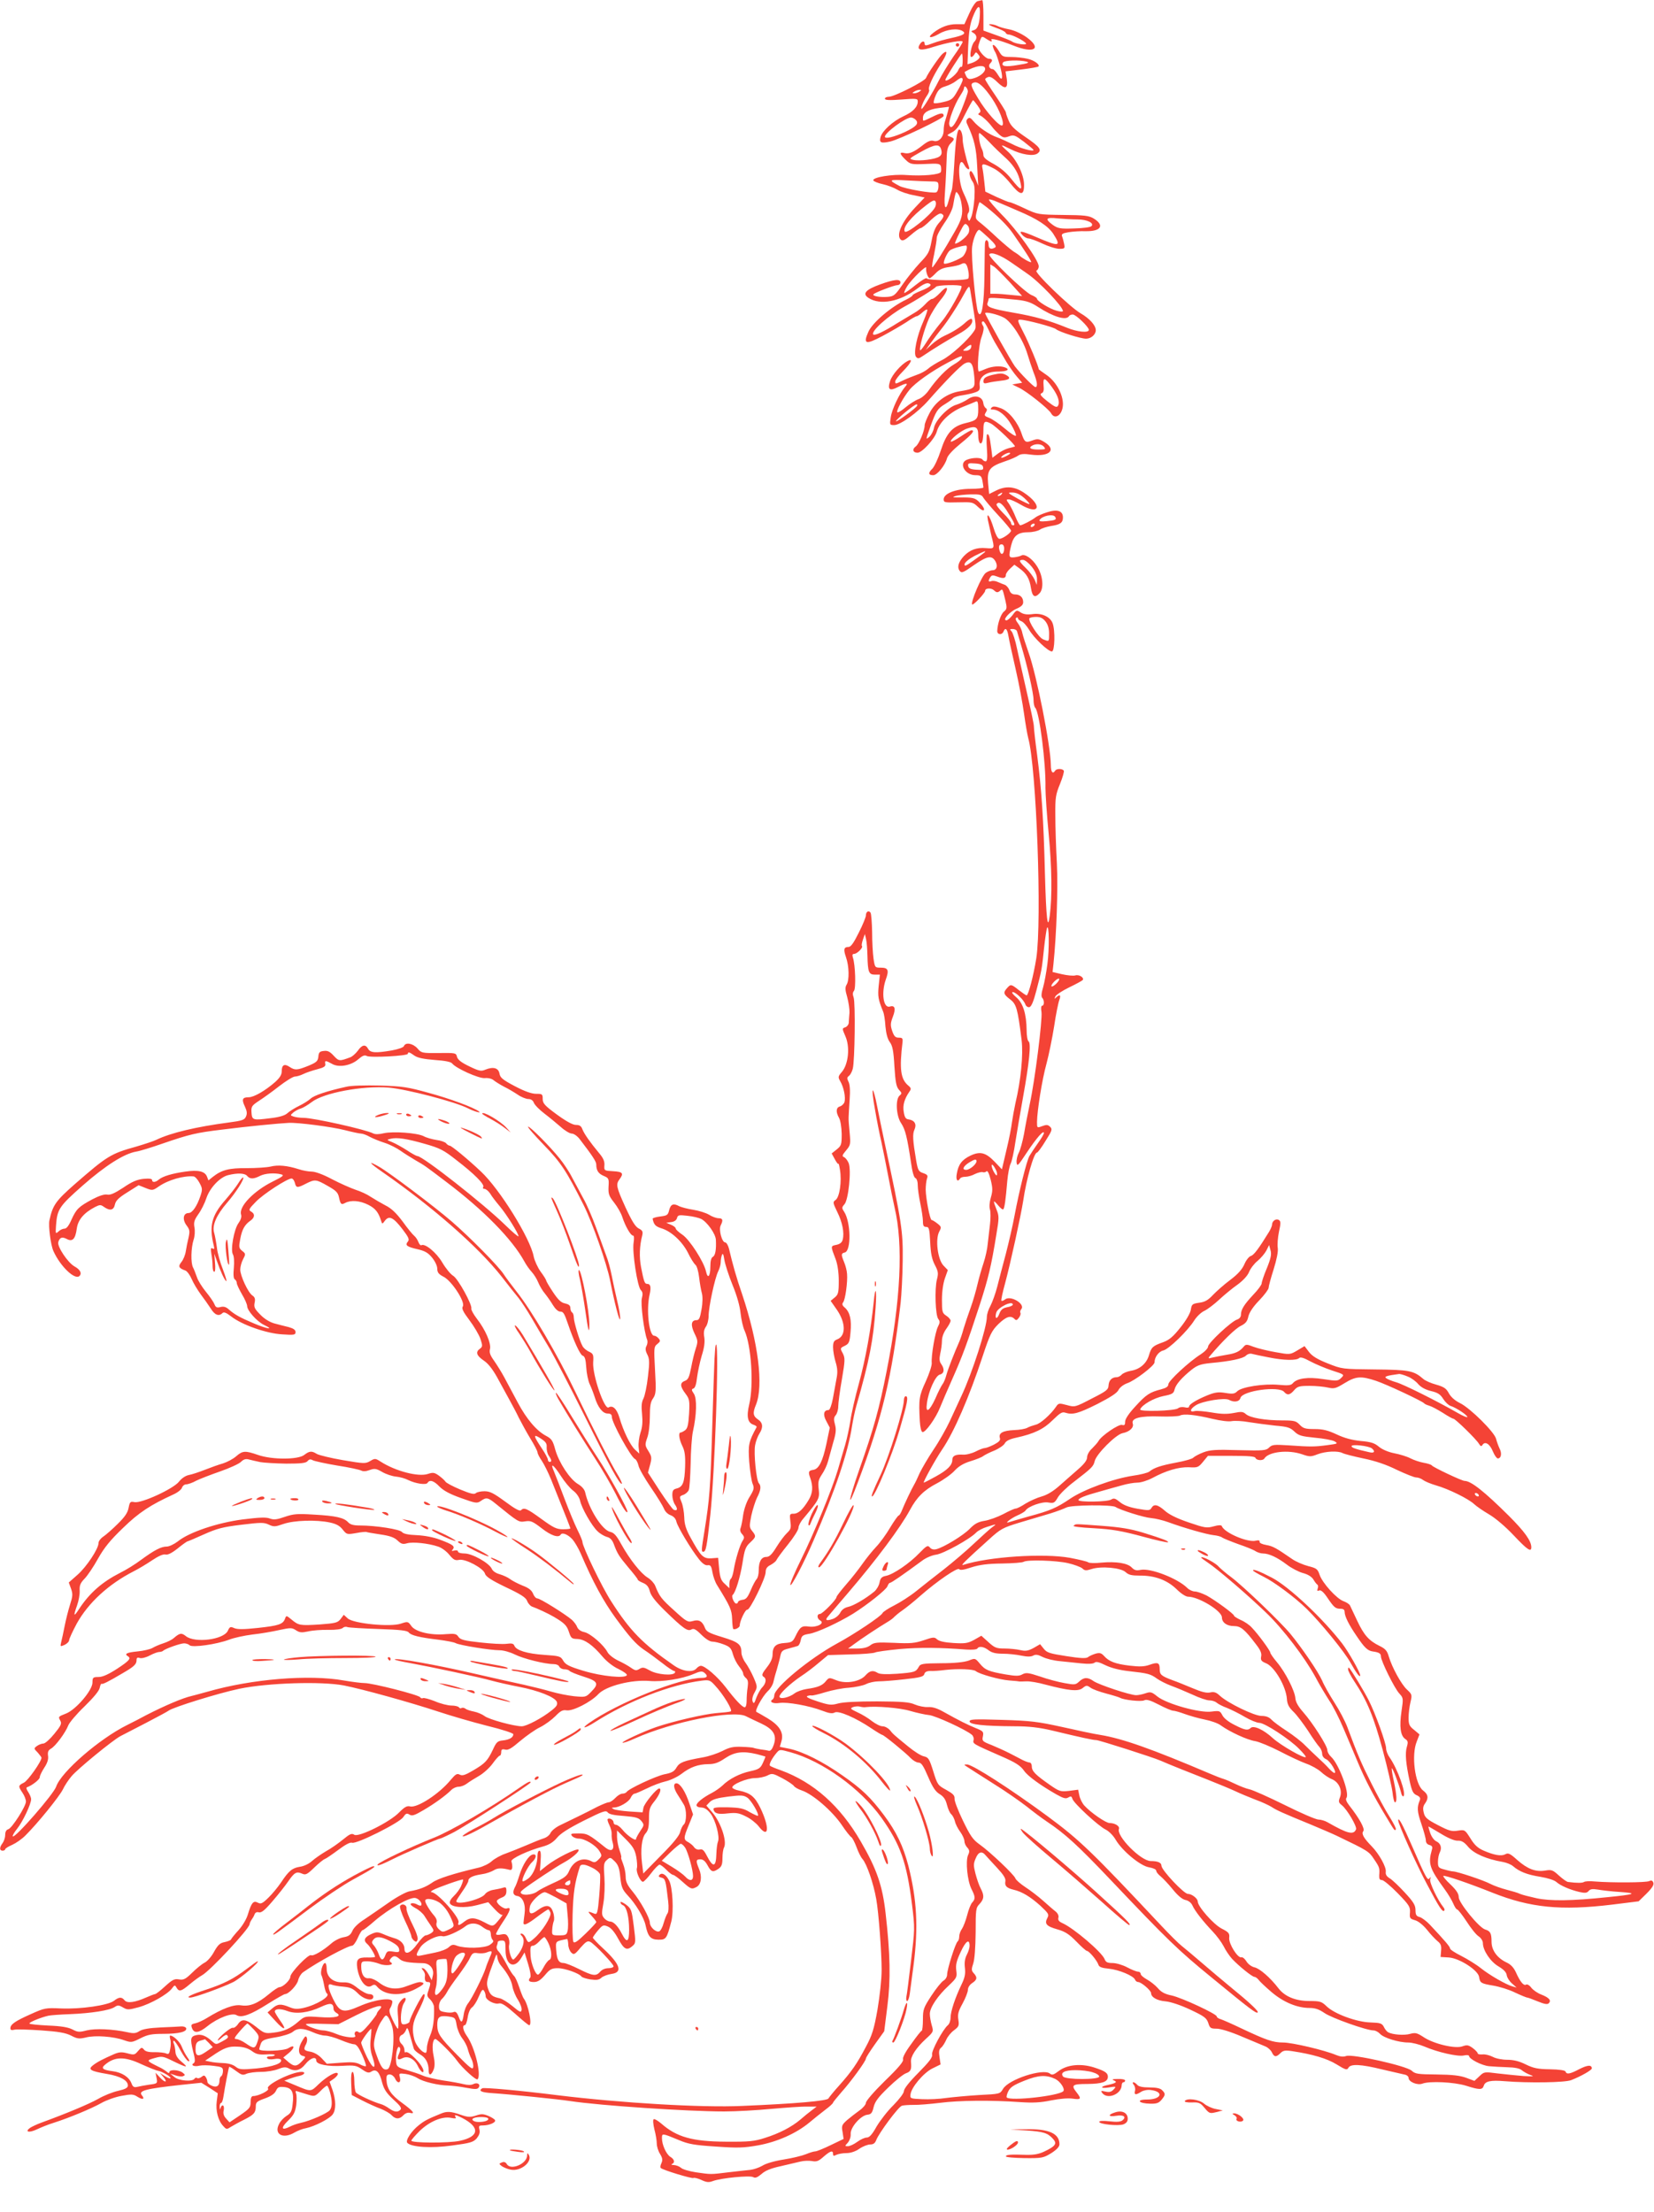 <?xml version="1.0" standalone="no"?>
<!DOCTYPE svg PUBLIC "-//W3C//DTD SVG 20010904//EN"
 "http://www.w3.org/TR/2001/REC-SVG-20010904/DTD/svg10.dtd">
<svg version="1.0" xmlns="http://www.w3.org/2000/svg"
 width="957pt" height="1280pt" viewBox="0 0 957 1280"
 preserveAspectRatio="xMidYMid meet">
<g transform="translate(0,1280) scale(0.1,-0.1)"
fill="#f44336" stroke="none">
<path d="M5656 12793 c-11 -3 -30 -31 -47 -69 l-29 -64 -46 0 c-47 0 -90 -16
-134 -50 -39 -30 -16 -34 33 -6 45 27 109 34 137 16 22 -14 4 -25 -65 -40 -33
-7 -81 -20 -107 -30 -39 -15 -48 -16 -48 -4 0 21 -18 17 -30 -6 -17 -31 10
-35 82 -11 83 26 168 41 168 29 0 -6 -24 -44 -54 -86 -29 -43 -68 -106 -86
-142 -33 -66 -90 -160 -97 -160 -9 0 10 46 28 73 11 15 17 31 15 36 -9 13 21
78 66 149 40 61 45 89 12 61 -18 -15 -87 -116 -96 -140 -7 -19 -184 -109 -215
-109 -13 0 -23 -5 -23 -11 0 -9 27 -10 95 -5 88 7 95 6 95 -11 0 -32 -28 -61
-83 -86 -61 -28 -123 -85 -132 -120 -9 -33 2 -38 56 -26 53 12 309 134 309
148 0 20 -17 19 -65 -5 -60 -29 -55 -28 -55 -6 0 30 31 49 93 57 l58 7 -7 -29
c-4 -15 -11 -38 -15 -51 -5 -13 -9 -38 -9 -56 0 -40 -29 -71 -59 -61 -15 4
-32 -2 -59 -23 -54 -43 -81 -54 -108 -48 -32 8 -30 -4 5 -38 28 -27 33 -28
115 -25 76 4 85 2 90 -14 2 -11 2 -25 0 -32 -7 -16 -105 -25 -200 -18 -81 6
-197 -13 -191 -31 2 -6 27 -16 55 -22 28 -6 66 -21 84 -32 18 -11 61 -26 96
-32 l62 -13 -55 -58 c-77 -81 -113 -162 -82 -187 10 -8 24 -1 57 28 25 22 50
39 57 40 6 0 32 20 57 45 29 27 52 42 61 39 21 -9 19 -19 -14 -56 -20 -24 -32
-53 -41 -103 -12 -63 -18 -75 -67 -126 -30 -32 -75 -88 -101 -126 -43 -62 -50
-68 -86 -71 -43 -4 -92 5 -82 15 10 11 121 53 139 53 9 0 17 7 17 15 0 22 -35
19 -118 -11 -85 -31 -104 -54 -67 -78 67 -44 182 -22 281 53 33 25 56 36 68
31 23 -8 8 -22 -51 -45 -24 -10 -43 -20 -43 -24 0 -4 -17 -15 -37 -25 -87 -41
-194 -132 -218 -185 -33 -73 -17 -78 82 -25 49 26 110 62 138 80 27 19 54 34
59 34 5 0 20 10 33 22 13 12 25 19 28 16 3 -3 -8 -34 -23 -69 -37 -82 -58
-185 -42 -204 10 -12 16 -11 38 4 65 44 142 91 205 126 63 34 92 67 80 88 -3
5 -17 -2 -32 -15 -33 -31 -75 -58 -126 -81 -22 -10 -56 -33 -74 -50 l-35 -32
29 40 c16 22 49 66 74 97 25 32 69 99 98 149 51 92 51 92 57 58 37 -223 36
-212 21 -236 -34 -51 -133 -141 -185 -167 -30 -15 -66 -37 -80 -50 -14 -12
-43 -28 -65 -35 -22 -8 -58 -22 -79 -32 -47 -23 -46 -22 -46 -6 0 8 20 34 45
59 48 49 60 77 25 58 -37 -20 -88 -78 -100 -115 -16 -50 -3 -60 45 -35 48 25
63 25 43 3 -34 -40 -78 -133 -84 -177 -7 -45 -6 -46 20 -46 35 0 136 73 196
141 101 115 187 202 211 215 37 19 49 2 56 -75 6 -68 4 -71 -87 -86 -72 -12
-140 -62 -172 -126 -16 -30 -28 -61 -28 -70 0 -32 -33 -110 -52 -123 -22 -16
-16 -36 11 -36 26 0 100 81 111 122 16 56 76 113 150 143 36 14 71 29 78 32 9
4 12 -9 12 -45 0 -57 -7 -65 -75 -81 -74 -18 -109 -57 -142 -159 -15 -46 -37
-93 -49 -105 -25 -24 -23 -37 6 -37 22 0 68 56 79 97 5 18 34 49 79 86 67 54
85 77 63 77 -5 0 -33 -16 -61 -35 -29 -20 -55 -33 -58 -31 -9 10 59 65 94 76
50 17 64 8 64 -39 0 -42 14 -62 24 -35 3 9 6 38 6 65 0 51 6 57 43 38 29 -15
147 -128 139 -133 -4 -2 -20 -6 -37 -10 -16 -4 -44 -18 -61 -31 l-32 -24 -7
56 c-8 63 -14 85 -24 79 -3 -2 -4 -38 -1 -80 4 -55 2 -76 -7 -76 -6 0 -15 5
-18 10 -8 13 -56 13 -89 0 -52 -19 -14 -90 48 -90 30 0 34 -4 40 -31 3 -17 6
-35 6 -40 0 -4 -33 -8 -74 -8 -87 0 -156 -27 -156 -61 0 -18 6 -19 84 -17 81
2 86 1 114 -26 39 -38 50 -18 13 22 -29 31 -38 33 -126 32 -35 0 -37 1 -15 9
14 4 53 8 87 9 53 1 64 -2 73 -20 7 -11 45 -57 86 -101 41 -44 74 -84 74 -89
0 -13 -53 -50 -69 -47 -9 2 -22 28 -32 62 -21 69 -43 100 -33 46 4 -19 13 -60
20 -90 20 -76 20 -76 -31 -72 -54 5 -93 -10 -128 -46 -32 -35 -40 -64 -25 -85
12 -15 20 -12 85 34 77 53 103 57 124 18 13 -26 5 -49 -18 -49 -10 0 -28 -7
-39 -15 -23 -15 -90 -172 -79 -183 6 -7 75 66 75 79 0 16 35 18 51 3 15 -14
21 -14 34 -4 16 14 15 17 33 -59 9 -39 8 -46 -9 -60 -19 -15 -38 -73 -39 -113
0 -22 28 -24 36 -3 11 27 22 16 29 -27 4 -24 23 -110 42 -193 19 -82 40 -197
48 -255 8 -58 19 -121 24 -140 48 -171 80 -1059 47 -1275 -16 -101 -46 -215
-56 -215 -4 0 -24 14 -45 30 -44 35 -47 36 -68 12 -24 -26 -21 -36 17 -65 37
-28 44 -53 67 -237 10 -84 -4 -230 -36 -365 -7 -33 -16 -82 -20 -110 -3 -27
-17 -100 -32 -161 l-26 -111 -41 43 c-53 55 -85 63 -142 36 -49 -24 -69 -51
-78 -104 -7 -36 4 -52 19 -28 3 6 17 10 31 10 14 0 39 7 55 16 17 8 37 13 44
11 7 -3 17 -1 22 4 7 7 15 -10 25 -48 12 -49 12 -65 1 -103 -8 -27 -10 -55 -5
-70 4 -14 4 -52 0 -85 -4 -33 -10 -83 -13 -112 -2 -28 -13 -78 -24 -111 -11
-33 -27 -88 -35 -123 -8 -35 -25 -95 -39 -134 -14 -38 -33 -95 -42 -125 -8
-30 -20 -64 -25 -75 -26 -58 -64 -155 -74 -191 -6 -23 -16 -47 -23 -55 -6 -8
-25 -44 -41 -82 -35 -76 -58 -89 -49 -28 9 71 49 159 74 166 26 6 30 31 9 61
-11 15 -12 30 -6 60 5 21 10 55 10 75 0 21 10 48 25 69 14 19 25 40 25 47 0 7
-11 20 -25 29 -23 15 -25 22 -25 93 0 46 7 94 17 123 l17 48 -26 27 c-33 36
-47 151 -24 195 14 26 13 29 -11 48 -14 11 -29 20 -33 20 -9 0 -33 122 -34
175 0 22 3 50 7 63 7 19 4 24 -21 33 -27 9 -31 16 -41 72 -20 119 -22 154 -10
180 14 31 1 54 -34 59 -17 2 -23 12 -28 43 -7 39 4 76 33 118 11 15 10 21 -7
35 -44 37 -52 95 -33 252 2 21 -1 25 -22 25 -20 0 -27 8 -38 39 -11 33 -10 45
4 82 18 47 12 68 -17 59 -38 -12 -51 78 -24 156 20 55 14 69 -29 69 -34 0 -34
1 -42 53 -4 28 -8 97 -8 152 -1 55 -5 106 -9 113 -11 16 -27 6 -27 -16 0 -9
-18 -54 -41 -99 -29 -59 -46 -83 -59 -83 -28 0 -31 -14 -15 -60 18 -51 20
-133 3 -159 -9 -15 -8 -31 4 -72 8 -30 14 -70 13 -89 -2 -19 -3 -45 -4 -57 0
-12 -10 -24 -20 -28 -19 -6 -19 -7 0 -51 28 -62 18 -161 -19 -206 -24 -28 -24
-31 -10 -56 20 -34 32 -94 24 -120 -4 -11 -16 -22 -26 -25 -23 -6 -25 -32 -5
-67 8 -15 14 -53 15 -92 0 -62 -2 -68 -29 -90 l-29 -23 19 -35 c10 -19 20 -30
20 -25 1 6 5 -10 9 -35 11 -66 -2 -157 -25 -174 -17 -12 -17 -15 9 -69 30 -60
42 -121 32 -160 -4 -17 -15 -26 -37 -31 -34 -7 -34 -5 -3 -86 10 -28 17 -74
17 -122 0 -69 -3 -80 -24 -97 l-23 -19 37 -53 c51 -75 52 -150 1 -170 -19 -7
-24 -16 -24 -46 0 -21 7 -60 15 -86 11 -36 12 -61 5 -95 -5 -26 -14 -77 -21
-115 -7 -38 -18 -67 -25 -67 -28 0 -34 -26 -13 -64 l20 -38 -20 -96 c-21 -98
-43 -143 -75 -148 -28 -4 -31 -12 -18 -47 17 -49 15 -87 -9 -127 -33 -55 -60
-80 -87 -80 -23 0 -24 -2 -19 -44 5 -38 3 -46 -19 -67 -14 -13 -42 -50 -61
-81 -27 -44 -42 -58 -59 -58 -29 0 -44 -27 -44 -77 0 -22 -5 -44 -12 -51 -6
-6 -22 -35 -34 -64 -18 -42 -27 -54 -48 -56 -14 -2 -26 -8 -26 -13 0 -5 -5 -9
-10 -9 -13 0 -30 43 -21 50 16 12 44 103 57 185 12 78 18 94 44 118 35 33 36
37 12 67 -17 21 -17 28 -5 89 8 36 23 83 33 104 22 41 25 68 11 83 -15 15 -31
175 -22 221 4 23 16 53 25 67 23 36 20 63 -9 82 -28 19 -31 37 -11 85 45 111
13 361 -80 639 -34 98 -55 174 -76 263 -5 20 -15 37 -22 37 -19 0 -39 75 -26
99 15 30 12 41 -12 41 -13 0 -38 9 -55 20 -18 11 -60 24 -92 29 -33 5 -69 15
-80 20 -34 19 -50 13 -59 -21 -7 -30 -12 -33 -53 -38 -24 -3 -43 -9 -43 -13 7
-34 16 -44 50 -55 57 -17 120 -75 154 -141 15 -32 35 -63 43 -70 9 -6 18 -39
22 -73 4 -34 11 -75 16 -92 5 -18 5 -55 -2 -93 -9 -52 -14 -63 -30 -63 -30 0
-34 -28 -11 -76 20 -41 21 -47 8 -87 -8 -23 -20 -73 -27 -111 -11 -55 -17 -70
-36 -77 -30 -11 -29 -32 3 -74 23 -31 25 -39 21 -116 -4 -65 -9 -85 -23 -96
-10 -7 -21 -13 -26 -13 -14 0 -9 -39 10 -78 14 -28 18 -56 16 -119 -3 -92 -13
-118 -49 -127 -20 -5 -25 -12 -25 -39 0 -18 7 -43 16 -55 17 -25 13 -38 -8
-29 -7 3 -43 52 -81 110 l-68 105 12 44 c11 41 10 49 -9 80 -21 33 -21 38 -7
78 9 24 15 77 15 122 0 62 4 86 19 106 16 25 18 39 11 162 -7 129 -7 136 13
152 18 14 19 19 8 32 -7 9 -19 16 -26 16 -30 0 -47 152 -26 240 9 41 5 60 -14
60 -15 0 -19 10 -36 97 -11 59 -9 122 7 184 5 22 1 29 -21 40 -19 10 -39 42
-76 122 -53 117 -57 133 -34 163 25 34 18 43 -37 46 -52 3 -53 3 -51 34 2 22
-6 42 -30 70 -54 65 -86 111 -97 138 -7 20 -17 26 -38 26 -18 0 -55 20 -110
60 -71 52 -82 65 -82 90 0 28 -2 30 -38 30 -26 0 -66 14 -123 44 -70 37 -85
49 -89 73 -6 33 -36 41 -81 23 -25 -11 -36 -9 -94 19 -46 22 -66 38 -71 55 -5
23 -9 23 -106 22 -97 -1 -100 0 -123 27 -26 29 -69 37 -78 13 -3 -8 -33 -18
-70 -25 -94 -16 -124 -14 -137 9 -15 28 -35 25 -60 -11 -13 -17 -32 -34 -44
-38 -62 -23 -65 -23 -95 9 -22 24 -35 31 -57 28 -24 -2 -30 -8 -32 -33 -3 -26
-10 -33 -58 -53 -65 -26 -77 -27 -109 -6 -30 20 -45 11 -45 -26 0 -20 -11 -37
-37 -61 -58 -51 -124 -89 -154 -89 -37 0 -42 -12 -22 -54 12 -26 14 -41 6 -58
-8 -19 -22 -24 -99 -34 -190 -25 -336 -60 -419 -100 -16 -8 -68 -25 -115 -39
-151 -42 -169 -54 -361 -221 -106 -94 -124 -118 -143 -206 -7 -32 7 -142 23
-178 40 -89 125 -170 151 -144 15 15 4 37 -29 55 -39 22 -100 114 -94 140 8
28 22 33 49 19 33 -18 50 -1 58 59 7 52 41 92 106 126 28 14 33 14 52 0 35
-24 56 -19 63 15 5 22 22 39 72 70 l65 41 40 -16 c40 -16 42 -15 77 9 55 38
143 63 201 58 9 -1 24 -18 34 -37 17 -31 18 -39 6 -75 -20 -60 -47 -100 -69
-100 -31 0 -37 -37 -12 -71 19 -25 20 -34 12 -71 -6 -24 -13 -59 -16 -79 -3
-21 -14 -48 -25 -62 -21 -26 -16 -36 23 -50 10 -4 26 -26 36 -49 10 -24 34
-63 52 -88 19 -25 45 -62 58 -82 23 -38 47 -48 68 -27 8 8 21 3 50 -19 62 -49
205 -99 295 -104 70 -5 78 -3 78 13 0 13 -12 21 -40 29 -22 5 -59 15 -82 21
-26 7 -58 26 -81 50 -33 33 -39 44 -34 69 5 22 2 33 -13 43 -25 17 -70 114
-70 150 0 15 7 42 16 59 16 30 16 33 -5 49 -19 16 -20 22 -11 69 10 55 26 83
59 106 26 18 27 40 3 53 -15 9 -12 15 28 56 43 45 182 135 207 135 7 0 15 -11
19 -25 7 -30 14 -31 64 -5 52 26 58 26 126 -13 48 -27 59 -38 65 -65 9 -42 13
-46 37 -33 33 17 84 13 132 -11 42 -21 60 -44 75 -93 6 -20 7 -20 23 2 24 30
49 17 101 -51 35 -46 41 -59 31 -71 -18 -21 -7 -30 54 -44 44 -10 62 -20 86
-49 17 -21 30 -48 30 -64 0 -22 8 -32 37 -47 47 -24 126 -146 111 -171 -8 -12
1 -31 38 -80 27 -36 56 -85 64 -109 13 -39 12 -45 -3 -56 -27 -19 -20 -40 21
-68 26 -17 51 -49 78 -97 21 -39 53 -97 70 -128 17 -31 43 -79 56 -107 14 -27
43 -81 66 -119 23 -37 42 -74 42 -81 0 -7 11 -29 25 -49 14 -21 38 -70 54
-109 92 -229 111 -278 111 -282 0 -3 -19 -5 -43 -5 -37 0 -55 9 -125 60 -84
61 -100 68 -118 50 -7 -7 -36 9 -91 50 -67 49 -88 60 -120 60 -21 0 -44 -5
-50 -11 -9 -9 -32 -3 -90 21 -43 18 -81 38 -86 46 -4 7 -21 22 -37 34 -27 19
-34 20 -65 10 -55 -18 -186 16 -272 71 -31 20 -34 20 -61 4 -27 -16 -35 -16
-158 5 -71 12 -139 29 -151 36 -30 19 -43 17 -73 -6 -36 -28 -187 -28 -267 0
-75 26 -89 25 -127 -8 -17 -15 -51 -33 -76 -41 -25 -7 -72 -24 -105 -37 -33
-13 -75 -27 -92 -30 -20 -4 -42 -19 -57 -38 -31 -41 -217 -127 -258 -119 -24
5 -27 2 -34 -33 -5 -28 -22 -53 -63 -93 -31 -31 -69 -64 -84 -74 -15 -10 -27
-26 -27 -37 0 -33 -69 -137 -121 -183 l-51 -45 13 -36 c11 -31 10 -43 -6 -93
-10 -32 -24 -87 -31 -123 -7 -36 -16 -78 -20 -93 -6 -27 -6 -27 20 -16 14 7
26 19 26 27 0 8 20 51 44 96 67 121 185 229 330 303 28 14 76 43 107 64 36 24
63 36 76 33 13 -4 37 8 71 35 28 23 54 41 57 41 3 0 45 18 94 40 76 34 109 43
217 56 114 14 131 14 159 1 29 -14 37 -13 86 4 62 21 189 25 268 8 37 -8 57
-19 74 -41 23 -29 25 -29 78 -20 30 6 57 8 60 6 4 -2 40 -8 80 -14 55 -8 80
-17 99 -35 22 -21 31 -23 56 -16 32 9 122 0 178 -19 20 -6 49 -27 65 -47 25
-30 34 -35 58 -30 37 7 141 -49 149 -80 5 -17 35 -37 120 -78 87 -41 117 -60
124 -80 5 -14 18 -28 27 -32 29 -10 96 -41 128 -60 61 -36 75 -50 87 -88 12
-36 16 -39 49 -40 42 -2 88 -34 146 -103 24 -28 61 -57 92 -71 28 -14 50 -29
48 -35 -8 -21 -147 -7 -252 25 -83 25 -103 36 -116 58 -15 26 -21 28 -110 34
-100 7 -162 26 -173 53 -5 13 -15 15 -46 11 -22 -3 -90 1 -152 8 -93 10 -115
16 -126 33 -11 17 -21 19 -72 15 -87 -8 -176 13 -200 47 -19 27 -21 27 -60 14
-60 -21 -275 0 -308 30 l-23 21 -18 -24 c-17 -22 -29 -25 -122 -32 -114 -7
-121 -6 -163 29 -29 24 -30 24 -37 4 -12 -32 -37 -40 -157 -53 -83 -9 -118 -9
-137 -1 -22 10 -26 8 -37 -16 -25 -51 -189 -72 -242 -31 -26 21 -36 19 -71
-11 -11 -10 -38 -23 -60 -30 -22 -7 -50 -19 -63 -27 -12 -7 -52 -17 -87 -20
-61 -6 -78 -14 -55 -28 20 -12 8 -26 -62 -72 -51 -33 -84 -48 -108 -48 -32 0
-35 -3 -35 -32 0 -45 -95 -156 -152 -179 -48 -19 -47 -18 -33 -44 8 -15 1 -29
-36 -74 -25 -31 -53 -56 -63 -56 -9 0 -26 -6 -37 -14 -19 -14 -19 -15 4 -38
12 -14 22 -27 22 -30 0 -22 -78 -132 -101 -144 -34 -17 -35 -20 -9 -59 11 -16
20 -39 20 -51 0 -27 -80 -153 -102 -160 -12 -3 -18 -15 -18 -33 0 -15 -7 -36
-15 -47 -19 -25 -19 -44 0 -44 8 0 15 4 15 8 0 5 18 16 41 26 22 10 57 34 77
55 68 67 196 225 216 266 10 22 33 56 50 76 35 42 239 209 283 232 15 8 82 42
147 76 65 34 125 66 131 71 23 19 290 102 410 127 163 34 476 44 605 19 111
-22 381 -97 545 -151 72 -24 199 -61 282 -82 87 -21 153 -43 153 -49 0 -19
-23 -32 -60 -36 -31 -3 -38 -9 -58 -53 -31 -65 -45 -80 -115 -121 -46 -27 -62
-32 -77 -24 -16 8 -24 3 -52 -30 -66 -81 -194 -164 -235 -154 -18 5 -32 -3
-63 -34 -53 -56 -235 -146 -260 -130 -15 10 -26 5 -66 -28 -27 -22 -71 -53
-99 -68 -27 -16 -63 -41 -80 -56 -17 -16 -47 -30 -69 -33 -45 -7 -65 -23 -110
-91 -19 -28 -52 -68 -74 -89 -34 -33 -43 -37 -60 -28 -26 14 -37 0 -57 -65 -8
-29 -31 -67 -54 -93 -23 -25 -42 -49 -44 -54 -1 -5 -18 -12 -37 -16 -27 -5
-39 -16 -61 -55 -14 -27 -39 -56 -55 -64 -16 -8 -49 -35 -73 -59 -38 -37 -49
-42 -75 -38 -26 5 -38 -1 -81 -40 -27 -25 -53 -45 -58 -45 -4 0 -27 -9 -50
-19 -65 -29 -111 -36 -126 -17 -17 21 -33 20 -62 -3 -34 -26 -193 -49 -306
-44 -89 4 -95 3 -175 -33 -90 -40 -118 -59 -118 -82 0 -10 7 -12 23 -8 13 3
83 1 155 -4 101 -7 141 -14 173 -30 36 -19 47 -20 86 -11 52 14 161 6 221 -16
41 -14 44 -14 94 11 43 22 66 26 134 26 88 0 138 12 131 33 -2 6 -15 11 -28
10 -13 -1 -67 -4 -120 -6 -66 -3 -105 -10 -122 -21 -20 -13 -33 -15 -68 -7
-88 19 -187 23 -237 11 -42 -11 -52 -11 -82 5 -25 13 -65 20 -142 23 -60 3
-108 8 -108 12 0 8 66 35 110 45 14 3 70 7 125 9 124 5 230 22 258 41 18 12
24 12 48 -2 26 -15 32 -15 91 1 70 19 169 76 193 109 15 20 17 21 26 5 15 -26
27 -23 78 20 25 21 57 44 70 51 46 25 271 266 275 295 1 8 7 20 12 27 6 8 14
22 17 31 4 10 13 15 25 11 15 -3 34 12 79 65 33 38 74 90 91 115 36 52 48 58
80 44 20 -9 29 -5 70 35 26 25 54 48 62 50 8 3 43 27 78 53 40 30 68 45 79 41
24 -10 276 116 296 148 15 22 20 24 36 15 15 -10 29 -5 82 26 63 37 127 83
161 117 10 10 29 18 42 18 13 0 34 8 47 18 13 10 45 30 71 45 26 15 61 47 79
72 18 25 36 45 41 45 4 0 8 9 8 20 0 16 5 19 23 15 17 -5 37 7 87 50 36 30 88
67 116 80 28 14 67 43 88 64 29 30 42 37 65 33 36 -5 140 48 183 94 44 47 192
85 297 76 75 -6 187 12 253 40 39 17 51 18 63 8 23 -19 18 -30 -12 -30 -130 0
-488 -144 -656 -262 -49 -35 -22 -31 34 5 195 124 438 218 620 241 42 5 48 3
75 -27 50 -53 106 -147 92 -151 -7 -3 -45 -7 -85 -10 -70 -6 -248 -47 -347
-81 -70 -24 -200 -84 -194 -90 3 -3 36 8 73 25 214 96 567 166 641 128 16 -8
55 -27 86 -41 73 -34 94 -68 75 -124 -8 -24 -18 -37 -28 -35 -7 2 -29 6 -48 8
-19 3 -37 7 -41 9 -4 2 -35 5 -68 6 -49 2 -72 -3 -112 -24 -28 -14 -78 -31
-113 -37 -112 -20 -135 -29 -153 -59 -13 -23 -28 -31 -70 -39 -51 -11 -208
-84 -219 -103 -4 -5 -14 -9 -24 -9 -10 0 -28 -11 -41 -25 -13 -14 -30 -25 -38
-25 -8 0 -37 -12 -66 -26 -28 -15 -78 -40 -111 -56 -33 -16 -80 -39 -105 -51
-25 -12 -49 -32 -55 -45 -5 -12 -23 -26 -40 -31 -16 -5 -61 -23 -100 -40 -38
-16 -92 -38 -120 -48 -27 -9 -63 -29 -80 -44 -16 -15 -50 -31 -75 -37 -144
-34 -236 -63 -268 -86 -39 -27 -75 -41 -132 -51 -19 -3 -73 -32 -120 -65 -47
-33 -110 -76 -141 -97 -34 -21 -63 -49 -70 -67 -11 -24 -22 -32 -51 -37 -20
-3 -52 -19 -70 -35 -49 -43 -106 -76 -118 -69 -14 9 -120 -101 -120 -124 0
-20 -43 -61 -64 -61 -6 0 -34 -18 -61 -41 -65 -54 -110 -72 -161 -64 -42 6
-107 -18 -198 -74 -21 -13 -51 -27 -66 -30 -24 -5 -26 -9 -19 -28 12 -32 39
-29 90 12 60 48 143 79 168 63 28 -17 81 2 183 67 48 30 92 55 97 55 21 0 70
52 76 80 4 17 16 37 28 46 83 59 259 154 284 154 7 0 22 20 33 45 11 25 23 45
28 45 5 0 36 24 69 53 84 72 206 141 237 133 22 -5 42 -33 32 -43 -2 -3 -14 0
-25 7 -12 6 -26 8 -33 4 -7 -4 3 -14 25 -26 20 -10 44 -31 53 -46 9 -15 26
-40 37 -56 19 -28 19 -30 2 -43 -11 -7 -25 -13 -32 -13 -7 0 -29 -22 -49 -50
-39 -55 -74 -67 -74 -27 0 27 -24 52 -60 61 -14 4 -42 14 -62 23 -34 14 -40
14 -73 -1 -38 -18 -44 -36 -19 -57 14 -12 44 -61 44 -73 0 -3 -21 -5 -46 -4
-54 1 -64 -11 -57 -61 12 -74 51 -123 83 -103 14 9 21 8 31 -4 44 -53 139 -59
224 -14 41 21 52 32 41 36 -17 7 -25 5 -96 -21 -58 -22 -109 -15 -156 21 -22
17 -47 27 -60 26 -27 -4 -44 22 -44 67 0 29 3 31 35 31 20 0 51 -7 71 -15 35
-14 91 -7 65 9 -9 6 -9 11 0 22 15 18 28 18 51 -3 18 -16 50 -22 136 -24 40
-1 66 -34 56 -73 l-6 -26 -17 32 c-9 17 -23 34 -31 37 -13 3 -13 2 -2 -12 7
-8 12 -21 11 -29 -3 -27 1 -38 16 -38 18 0 18 -7 4 -49 -10 -28 -9 -35 10 -52
11 -11 21 -30 22 -42 3 -70 -5 -127 -22 -166 -10 -24 -19 -56 -19 -72 0 -16
-3 -29 -7 -29 -21 1 -55 41 -65 75 -16 62 -12 98 20 161 36 71 46 104 34 104
-9 0 -82 -140 -82 -158 0 -11 -36 -23 -44 -14 -13 12 -5 94 10 118 23 33 7 45
-18 14 -18 -22 -20 -34 -15 -92 3 -38 3 -68 -1 -68 -4 1 -18 24 -31 52 -19 41
-22 55 -12 69 6 10 11 26 11 35 0 27 -102 13 -190 -26 -94 -41 -114 -36 -152
40 -32 66 -36 95 -10 85 9 -4 40 -10 69 -12 42 -4 57 -12 84 -39 35 -36 89
-48 89 -19 0 9 -9 15 -24 15 -13 0 -43 16 -67 35 -35 28 -52 34 -87 33 -55 -1
-92 30 -92 79 0 18 -4 33 -9 33 -14 0 -30 -55 -21 -71 4 -8 11 -33 15 -56 4
-24 11 -46 16 -49 25 -15 -57 -66 -135 -84 -37 -8 -54 -7 -82 5 -49 20 -68 19
-99 -8 l-27 -23 45 -49 c53 -59 70 -56 27 3 -16 23 -30 46 -30 51 0 17 34 18
73 3 50 -19 122 -10 194 24 56 26 72 23 73 -13 0 -7 8 -17 17 -22 35 -20 -7
-31 -98 -24 -84 6 -86 5 -120 -24 -48 -42 -86 -59 -146 -66 -50 -6 -55 -4
-102 34 -58 45 -82 49 -105 14 -9 -13 -22 -22 -29 -20 -11 5 -87 -59 -87 -72
0 -4 10 3 23 15 13 12 27 19 30 15 12 -12 8 -18 -28 -37 -35 -19 -35 -19 -58
1 -34 31 -60 42 -89 36 -36 -7 -39 -20 -21 -93 13 -49 13 -64 3 -70 -19 -12 5
-22 35 -14 14 3 50 3 80 -1 49 -6 55 -9 55 -30 0 -13 -5 -27 -10 -30 -6 -3
-10 -14 -10 -23 0 -33 -15 -44 -43 -33 -15 6 -27 16 -27 23 0 7 -4 19 -9 27
-8 12 -12 12 -25 2 -8 -7 -20 -10 -25 -7 -5 4 -12 2 -16 -4 -11 -18 -91 -12
-116 10 l-24 20 29 -10 c16 -6 37 -8 45 -5 14 6 13 8 -3 21 -24 17 -76 19 -76
2 0 -7 -6 -6 -17 4 -10 8 -29 20 -43 26 -75 37 -75 38 -25 52 43 12 48 11 109
-19 78 -38 90 -39 47 -3 -23 19 -35 38 -36 58 -1 16 -5 37 -9 47 -5 9 -4 17 0
17 5 0 23 -26 39 -57 17 -31 37 -59 45 -61 9 -3 7 5 -7 24 -11 16 -25 43 -32
61 -11 28 -48 63 -66 63 -4 0 -3 -9 0 -21 4 -11 4 -36 0 -56 -5 -28 -9 -33
-23 -27 -9 5 -39 8 -67 8 -35 -1 -54 4 -62 15 -12 14 -15 14 -34 -8 -19 -23
-23 -24 -61 -14 -33 9 -48 8 -77 -4 -64 -28 -99 -46 -123 -65 -31 -24 -15 -34
81 -50 77 -13 121 -37 121 -67 0 -13 -14 -21 -57 -31 -32 -7 -84 -28 -116 -47
-52 -29 -180 -83 -328 -137 -25 -9 -54 -23 -65 -30 -33 -24 -6 -30 39 -9 23
11 67 29 97 38 88 28 221 83 277 115 28 16 81 35 116 41 58 11 69 10 92 -5 30
-19 45 -15 26 8 -22 27 19 38 229 61 l115 12 48 -30 47 -31 -6 -47 c-7 -53 8
-112 38 -143 18 -20 20 -20 46 -3 15 9 49 28 76 41 55 28 66 40 66 77 0 23 7
29 52 45 36 13 57 27 65 45 10 21 17 24 48 21 45 -5 57 -30 48 -100 -4 -40
-11 -52 -34 -66 -16 -10 -36 -30 -44 -47 -32 -60 22 -90 89 -50 17 10 47 22
66 25 50 10 138 55 155 80 20 27 19 81 -1 141 l-17 48 27 19 c14 11 24 24 20
29 -8 14 -64 -18 -111 -63 -46 -45 -43 -44 -138 -4 l-60 25 30 11 c17 6 42 14
58 17 29 6 38 23 12 23 -58 0 -213 -78 -194 -97 10 -10 -55 -43 -86 -43 -10 0
-15 -11 -15 -35 0 -31 -6 -38 -61 -76 l-61 -41 -20 22 c-13 14 -18 29 -14 45
3 13 2 26 -3 30 -5 3 -12 -3 -14 -12 -4 -14 -5 -13 -6 5 0 12 3 22 8 22 5 0
11 17 14 38 9 59 30 167 33 171 2 2 20 -9 40 -24 31 -23 39 -26 60 -16 14 6
52 11 84 11 33 0 77 7 99 16 30 12 44 13 60 5 37 -21 69 -13 98 24 29 36 63
47 63 20 0 -22 67 -35 152 -30 69 4 80 2 112 -20 30 -21 40 -23 55 -13 28 17
47 -2 62 -64 11 -39 24 -60 65 -98 39 -35 50 -50 41 -59 -16 -16 -35 -14 -65
7 -15 11 -36 22 -47 25 -47 13 -138 56 -146 68 -5 8 -9 38 -9 67 0 29 -5 52
-10 52 -7 0 -10 -25 -8 -67 l3 -67 60 -31 c33 -17 81 -39 106 -48 26 -10 55
-27 64 -37 23 -25 47 -25 69 -1 10 11 25 17 37 14 35 -9 19 11 -44 57 -65 47
-88 82 -91 134 -1 25 3 31 19 31 11 0 24 -10 30 -22 14 -33 37 -30 29 4 -7 25
-6 26 33 21 22 -3 53 -14 69 -24 31 -21 119 -42 178 -43 21 -1 68 -6 103 -13
54 -10 66 -9 73 2 12 19 -9 31 -32 19 -12 -6 -31 -6 -56 0 -20 5 -73 15 -117
21 -44 7 -96 19 -115 27 -19 9 -62 23 -95 33 -53 15 -60 20 -63 45 -5 42 7
100 19 88 7 -7 6 -19 -2 -37 -15 -32 -8 -41 19 -27 31 16 69 -3 89 -44 14 -30
33 -47 33 -30 0 32 -89 123 -104 108 -3 -4 -6 3 -6 14 0 11 -7 26 -15 33 -19
16 -19 46 0 54 9 3 19 16 24 28 7 20 11 14 25 -37 9 -33 19 -66 21 -73 3 -7
18 -20 34 -30 34 -19 51 -50 51 -93 0 -34 16 -31 30 7 6 16 6 43 -1 75 -11 50
-6 99 10 99 11 0 99 -88 125 -125 29 -41 111 -116 119 -108 24 24 -16 188 -62
251 -22 31 -28 62 -12 62 6 0 13 20 17 45 4 27 14 51 25 58 10 7 28 35 39 62
16 38 23 46 30 35 6 -8 10 -23 10 -32 0 -22 50 -49 77 -42 15 4 40 -12 94 -60
40 -36 76 -66 81 -66 19 0 -6 123 -32 155 -4 5 -16 35 -26 65 -10 30 -23 60
-30 65 -7 6 -27 36 -43 68 -17 32 -37 65 -46 74 -9 8 -14 22 -11 30 3 8 6 19
6 24 0 5 10 9 23 9 20 0 22 -5 22 -55 0 -89 51 -113 92 -44 l18 30 21 -68 c12
-38 17 -72 12 -77 -15 -18 -8 -26 21 -26 22 0 38 10 64 40 29 35 40 40 75 40
40 0 124 -30 136 -48 3 -5 26 -13 52 -17 36 -5 50 -3 64 10 10 9 37 19 59 22
65 9 50 55 -48 146 -34 31 -61 60 -61 64 1 4 14 23 30 42 27 31 31 33 57 22
18 -7 39 -32 59 -69 34 -63 50 -72 82 -45 21 18 21 20 9 117 -12 93 -14 100
-45 124 -18 13 -32 19 -32 13 0 -6 7 -14 15 -17 20 -8 35 -67 35 -142 0 -71
-13 -79 -42 -23 -22 44 -48 71 -68 71 -9 0 -25 8 -34 19 -15 17 -16 26 -5 87
7 39 9 103 6 150 -5 73 -4 84 14 100 19 17 21 17 46 -8 20 -20 27 -40 32 -92
6 -57 12 -71 42 -104 46 -48 95 -129 104 -173 14 -66 29 -83 73 -84 46 -1 50
5 76 105 15 58 8 200 -13 238 -17 33 -40 47 -54 33 -9 -9 -7 -13 10 -17 23 -6
25 -16 39 -137 4 -34 2 -62 -4 -70 -5 -6 -15 -31 -22 -55 -6 -24 -18 -46 -26
-49 -19 -7 -54 25 -54 50 0 27 -54 125 -100 181 -31 37 -40 57 -40 86 0 21 -7
54 -15 74 -8 20 -13 36 -11 36 3 0 -1 19 -9 41 -8 23 -15 58 -15 79 l0 37 51
-51 c41 -41 52 -60 60 -100 5 -27 7 -58 4 -67 -7 -20 20 -79 35 -79 5 0 27 22
47 49 21 28 43 50 49 50 5 1 23 -13 39 -29 16 -17 34 -30 39 -30 6 0 31 -18
55 -40 48 -43 53 -45 81 -30 27 14 33 60 15 103 -20 49 -19 57 8 57 15 0 28
-11 41 -35 21 -39 31 -42 64 -19 17 12 22 25 22 60 0 25 4 53 9 62 19 36 -19
149 -70 206 l-32 37 20 21 c16 15 43 23 106 31 74 9 88 9 111 -6 22 -15 70
-96 61 -105 -2 -2 -23 8 -47 21 -36 22 -57 26 -128 28 -67 1 -84 -1 -82 -12 6
-24 26 -30 84 -23 48 5 65 2 104 -18 26 -12 58 -38 72 -55 60 -79 67 -11 11
105 -32 65 -57 86 -124 100 -20 4 -37 12 -38 17 -4 18 85 55 131 55 23 0 56 7
72 15 27 14 32 13 87 -16 32 -17 61 -37 66 -44 4 -7 24 -19 45 -26 64 -21 179
-120 235 -204 22 -33 46 -63 53 -67 6 -4 20 -31 30 -58 10 -28 25 -58 34 -68
25 -28 64 -141 80 -233 14 -78 31 -309 31 -409 0 -55 -11 -152 -24 -230 -20
-113 -31 -148 -67 -215 -51 -97 -82 -142 -153 -222 -31 -34 -59 -69 -64 -77
-8 -14 -189 -30 -498 -43 -235 -11 -703 17 -1070 62 -214 27 -426 46 -435 40
-24 -15 -5 -24 58 -28 104 -7 380 -35 452 -46 171 -26 678 -60 890 -60 69 0
192 7 274 15 82 7 174 14 205 13 l56 0 -29 -22 c-16 -12 -46 -36 -65 -53 -51
-43 -122 -80 -205 -106 -62 -20 -91 -23 -226 -22 -195 1 -285 27 -374 105 -20
17 -39 28 -44 25 -5 -3 -3 -28 4 -58 8 -29 14 -66 14 -83 0 -16 8 -43 19 -60
14 -23 16 -35 8 -53 -6 -12 -8 -25 -4 -28 11 -12 180 -63 189 -58 5 3 25 -2
45 -11 30 -14 43 -16 67 -7 48 18 215 34 234 23 12 -7 24 -2 48 18 22 20 55
33 110 45 44 10 95 22 115 27 20 5 50 6 67 3 26 -5 38 -1 67 25 39 34 55 39
55 16 0 -12 4 -13 19 -5 11 5 37 10 58 10 24 0 52 9 75 25 20 14 49 25 63 25
18 0 28 7 35 26 16 41 128 192 148 198 9 3 40 5 67 5 28 -1 97 5 155 12 109
14 295 16 462 4 74 -5 118 -3 180 10 50 10 100 14 125 10 48 -7 51 -1 23 35
-35 44 -27 50 63 50 84 1 117 12 117 42 0 22 -17 33 -78 53 -77 25 -157 17
-205 -19 -30 -23 -40 -26 -52 -16 -39 32 -240 -33 -272 -89 -17 -29 -18 -29
-138 -35 -66 -4 -151 -12 -190 -17 -38 -6 -101 -9 -140 -7 -68 3 -70 4 -67 27
4 41 76 126 127 151 l47 23 -6 42 c-5 32 -3 45 9 55 9 7 22 28 30 46 7 17 27
42 45 55 28 21 30 27 25 61 -5 30 -1 48 24 93 17 31 31 67 31 79 0 14 10 30
25 40 29 19 31 33 9 57 -14 15 -14 23 -3 56 8 24 13 91 14 180 0 133 1 143 23
165 26 29 28 48 6 90 -9 16 -22 55 -30 85 -12 47 -12 58 1 88 15 38 36 45 57
19 7 -8 37 -41 66 -72 39 -42 52 -63 49 -79 -5 -27 7 -39 48 -49 48 -11 96
-40 154 -92 48 -45 52 -51 41 -71 -18 -34 -6 -48 57 -66 46 -13 69 -28 111
-71 29 -30 56 -54 61 -54 12 0 58 -55 66 -79 4 -14 19 -20 61 -24 59 -6 142
-41 151 -63 3 -8 11 -14 18 -14 18 0 75 -49 75 -64 0 -24 35 -44 85 -48 30 -3
87 -22 142 -48 81 -38 94 -48 104 -77 9 -30 14 -33 49 -33 22 0 81 -18 146
-46 60 -25 121 -51 136 -57 14 -6 31 -21 37 -34 13 -28 25 -29 49 -5 16 16 27
18 68 12 119 -18 201 -42 258 -77 52 -32 60 -34 68 -19 13 23 70 21 196 -10
59 -14 117 -27 130 -30 12 -2 22 -11 22 -19 0 -23 51 -44 80 -33 42 16 184 9
252 -12 79 -25 95 -25 103 0 8 26 39 33 122 26 135 -11 347 -8 383 6 57 22
120 58 120 68 0 22 -25 20 -72 -4 -55 -29 -74 -32 -80 -14 -3 7 -35 12 -90 13
-70 1 -95 6 -140 28 -38 19 -71 27 -107 27 -29 0 -66 7 -84 17 -18 9 -44 16
-59 14 -16 -1 -28 1 -28 6 0 5 -13 19 -29 31 -25 18 -33 19 -59 10 -41 -16
-167 14 -225 53 -38 25 -48 27 -78 19 -33 -10 -101 -5 -127 9 -8 4 -19 18 -25
31 -11 21 -20 24 -77 26 -80 2 -209 49 -255 94 -28 27 -37 30 -98 30 -81 0
-144 26 -181 75 -46 60 -108 114 -138 120 -17 4 -37 19 -46 34 -9 15 -22 26
-29 24 -21 -7 -74 78 -71 112 3 27 -2 33 -45 55 -46 24 -137 127 -137 156 0
17 -34 44 -57 44 -23 0 -153 138 -153 163 0 18 -21 27 -62 27 -57 0 -200 145
-184 186 6 16 -23 34 -54 34 -22 0 -110 61 -146 101 -12 13 -25 39 -29 58 l-7
34 -53 -7 c-49 -5 -55 -4 -111 35 -83 58 -104 79 -104 106 0 13 -6 23 -12 23
-7 0 -26 7 -42 15 -16 8 -49 26 -75 39 -25 13 -72 34 -103 47 -54 21 -57 24
-51 51 5 26 2 30 -43 48 -50 21 -89 40 -184 93 -37 21 -65 30 -91 28 -21 -1
-55 6 -76 15 -31 14 -72 17 -218 18 -115 0 -196 -4 -225 -12 -40 -11 -53 -10
-120 12 -49 16 -69 26 -59 31 9 3 20 5 25 3 5 -1 41 7 79 19 39 12 100 24 136
26 37 3 82 12 100 21 17 9 51 16 73 16 23 0 90 5 150 12 91 10 110 15 114 30
3 12 14 18 36 18 17 -1 56 2 86 6 72 8 162 5 176 -7 20 -17 138 -50 194 -54
30 -2 57 -5 60 -6 3 0 20 0 39 1 18 1 68 -7 110 -19 134 -35 189 -41 215 -20
21 17 25 17 46 2 12 -9 54 -24 92 -34 38 -10 73 -21 78 -24 22 -13 123 -24
140 -15 13 7 35 1 85 -25 36 -19 74 -35 83 -35 9 0 40 -9 67 -19 28 -10 79
-25 115 -32 36 -7 79 -22 95 -35 50 -36 151 -83 197 -90 24 -4 88 -31 143 -59
55 -29 124 -61 152 -71 29 -10 67 -31 85 -47 18 -17 46 -36 64 -43 41 -17 62
-65 47 -105 -10 -25 -8 -31 11 -46 31 -25 88 -123 82 -139 -14 -35 -49 -26
-166 41 -14 8 -37 15 -51 15 -15 0 -103 38 -195 84 -93 46 -185 87 -204 91
-19 4 -55 18 -80 30 -25 12 -56 26 -70 30 -14 4 -50 18 -80 31 -336 143 -505
203 -634 224 -34 5 -133 26 -221 46 -142 31 -181 36 -347 41 -164 5 -188 4
-188 -9 0 -18 80 -27 260 -28 84 0 142 -7 215 -24 179 -43 240 -56 258 -56 16
0 326 -99 372 -119 47 -21 178 -73 275 -111 58 -23 128 -52 156 -65 27 -13 80
-35 116 -49 37 -13 79 -33 94 -42 28 -19 63 -35 229 -103 55 -23 123 -52 150
-65 179 -86 186 -90 215 -135 32 -47 33 -51 30 -94 -1 -20 3 -27 16 -27 9 0
50 -34 91 -76 67 -69 73 -79 71 -112 -3 -32 0 -36 28 -44 19 -5 46 -26 70 -55
21 -27 49 -56 62 -67 18 -14 23 -26 20 -55 l-3 -36 48 -3 c61 -4 170 -74 175
-113 5 -35 12 -38 83 -50 35 -6 91 -23 125 -40 34 -16 66 -29 70 -29 5 0 32
-10 61 -22 39 -16 56 -19 64 -11 16 16 3 32 -42 50 -22 8 -48 26 -59 40 -10
14 -24 22 -30 18 -14 -9 -35 17 -59 71 -13 28 -30 46 -54 57 -55 26 -87 71
-87 120 0 49 -7 62 -37 71 -36 11 -153 155 -153 187 0 20 -13 40 -47 73 -26
24 -45 47 -42 50 6 6 149 -43 284 -97 218 -87 396 -105 693 -69 l153 19 46 45
c32 32 44 51 39 63 -4 12 -11 15 -24 9 -17 -9 -219 -10 -317 -2 -27 3 -55 1
-60 -3 -9 -6 -39 -7 -92 0 -7 0 -31 17 -53 37 -36 33 -43 35 -80 29 -55 -9
-102 9 -161 61 -42 38 -53 43 -70 33 -23 -12 -64 -5 -126 22 -32 14 -52 32
-75 70 -32 50 -32 51 -73 45 -35 -6 -52 -1 -115 32 -62 32 -76 44 -82 71 -6
23 -5 38 7 54 22 31 19 53 -12 76 -46 37 -68 203 -36 282 l16 42 -31 26 c-28
22 -32 32 -32 71 0 25 5 65 11 90 10 42 9 45 -21 73 -33 31 -86 128 -105 192
-9 32 -20 44 -53 60 -61 30 -90 62 -129 145 -19 41 -38 81 -42 89 -4 8 -21 19
-38 25 -39 14 -122 105 -138 153 -11 33 -18 38 -66 50 -30 8 -72 26 -93 41
-93 64 -110 74 -149 81 -24 4 -41 12 -39 19 1 8 -6 10 -22 6 -48 -12 -184 47
-197 85 -3 6 -19 6 -47 -2 -40 -11 -52 -9 -145 23 -68 23 -114 46 -138 68 -41
36 -63 40 -77 15 -9 -15 -17 -15 -81 -4 -49 9 -81 21 -102 39 -26 21 -34 24
-50 14 -22 -14 -189 -16 -189 -3 0 11 37 26 125 50 39 11 95 27 125 35 30 9
71 16 91 16 20 0 58 12 85 26 81 44 154 65 213 63 50 -3 55 -1 82 32 l28 34
135 0 c101 0 137 -3 140 -12 6 -15 42 -17 51 -4 24 40 138 53 219 25 43 -15
51 -15 89 0 47 18 119 21 145 7 9 -5 63 -19 120 -31 69 -14 134 -36 194 -66
51 -24 101 -44 112 -44 12 0 30 -7 40 -15 11 -8 44 -22 75 -31 71 -20 189 -78
221 -109 14 -13 52 -39 86 -59 36 -21 95 -71 142 -121 80 -85 102 -99 102 -69
0 37 -39 91 -130 182 -142 141 -219 202 -256 202 -16 0 -182 79 -189 89 -3 5
-24 12 -48 16 -23 4 -58 16 -77 26 -19 10 -61 23 -93 29 -35 7 -70 22 -89 38
-25 21 -46 28 -105 33 -50 5 -95 17 -139 38 -52 24 -80 31 -128 31 -54 0 -66
4 -86 25 -21 22 -31 25 -99 25 -101 0 -189 15 -213 37 -16 14 -26 15 -70 6
-38 -7 -70 -7 -127 3 -42 7 -86 11 -98 8 -33 -9 -28 13 8 35 38 23 165 44 190
30 30 -16 60 -11 66 11 11 42 223 71 253 35 18 -21 33 -19 58 10 19 22 30 25
89 25 38 0 86 -5 107 -10 36 -8 45 -5 96 26 65 40 95 42 182 13 60 -20 267
-117 278 -130 3 -4 16 -10 30 -14 14 -4 49 -23 78 -41 29 -19 56 -34 61 -34
11 0 133 -119 148 -145 10 -16 14 -17 21 -6 15 22 42 5 60 -39 9 -22 22 -40
28 -40 20 0 25 30 10 58 -7 15 -16 40 -20 56 -10 39 -148 176 -208 206 -29 14
-53 35 -65 57 -15 28 -28 37 -73 50 -30 8 -64 23 -75 33 -55 48 -81 53 -280
55 -190 2 -190 2 -273 35 -61 24 -91 43 -109 67 l-25 33 -42 -25 c-42 -25 -43
-25 -126 -10 -46 8 -103 22 -127 31 -38 15 -45 15 -56 2 -24 -29 -47 -40 -99
-48 -29 -5 -66 -12 -82 -16 -28 -7 -28 -6 -13 12 70 83 146 157 176 171 28 14
38 26 44 55 6 24 28 57 63 93 30 31 54 64 54 72 0 9 13 57 29 107 18 58 27
103 24 124 -3 18 0 60 7 94 11 50 11 61 -1 68 -16 10 -39 -6 -39 -27 0 -7 -8
-26 -17 -41 -61 -99 -88 -135 -105 -140 -11 -3 -28 -24 -38 -48 -14 -31 -37
-57 -82 -91 -35 -26 -80 -66 -100 -87 -28 -30 -47 -41 -80 -45 -40 -6 -43 -9
-48 -41 -4 -21 -27 -61 -60 -102 -41 -52 -64 -72 -99 -85 -62 -22 -69 -29 -83
-75 -14 -49 -54 -83 -106 -91 -22 -4 -45 -14 -52 -22 -7 -8 -20 -15 -29 -15
-28 0 -45 -18 -47 -47 -1 -25 -11 -33 -98 -77 -96 -50 -97 -50 -144 -37 -45
12 -48 11 -62 -10 -30 -44 -91 -99 -118 -104 -15 -4 -36 -11 -47 -17 -11 -7
-46 -13 -78 -14 -64 -3 -90 -17 -82 -45 5 -14 -4 -23 -34 -39 -22 -11 -46 -20
-53 -20 -8 0 -32 -9 -53 -20 -22 -11 -56 -20 -75 -18 -42 2 -60 -7 -60 -30 0
-31 -28 -59 -95 -96 -36 -20 -67 -36 -70 -36 -7 0 67 134 105 190 70 102 158
306 235 540 43 130 53 149 92 188 45 43 70 51 92 30 10 -11 15 -9 26 6 8 10
12 23 9 28 -3 5 -1 15 5 22 25 30 -63 82 -94 56 -9 -7 -18 -10 -21 -7 -3 2 7
49 22 103 30 111 91 391 104 474 18 125 62 280 80 280 4 0 27 30 49 67 38 60
41 68 27 82 -13 13 -22 13 -46 4 -30 -11 -30 -11 -30 25 1 65 29 244 55 337
13 49 33 146 44 215 10 69 24 137 30 153 11 29 3 35 -18 15 -10 -11 -11 -9 -5
5 3 9 39 33 80 53 40 19 76 39 79 43 8 15 -23 33 -44 26 -11 -3 -45 0 -76 7
l-55 13 5 45 c18 171 27 439 20 583 -5 89 -9 214 -9 277 -1 104 2 122 27 183
15 37 25 72 22 77 -8 13 -42 13 -50 0 -14 -22 -25 -8 -25 33 -1 110 -82 521
-129 651 -16 45 -32 95 -36 113 -3 18 -15 43 -26 57 -12 15 -15 27 -9 31 5 3
10 2 10 -4 0 -5 9 -12 19 -16 11 -3 31 -26 45 -49 28 -48 110 -126 132 -126
17 0 20 124 4 164 -14 37 -64 60 -117 52 -31 -4 -51 -1 -68 10 -22 15 -25 14
-46 -15 -13 -17 -29 -31 -36 -31 -25 0 17 49 58 67 28 12 39 23 39 38 0 28
-18 45 -47 45 -16 0 -27 8 -33 25 -5 14 -18 28 -27 31 -10 3 -28 11 -40 16
-12 6 -29 8 -37 5 -18 -7 -20 1 -6 23 8 12 14 13 41 3 34 -13 49 -10 49 11 0
7 11 23 24 35 l25 23 29 -21 c41 -29 59 -60 67 -114 8 -50 22 -59 49 -31 27
27 21 103 -14 157 -28 45 -71 74 -91 62 -5 -3 -22 -8 -39 -10 -34 -4 -36 2
-19 71 14 55 40 74 99 74 25 0 55 7 67 15 11 8 40 17 64 21 54 8 69 19 69 50
0 38 -33 49 -93 29 -29 -9 -59 -23 -67 -30 -18 -15 -76 -45 -87 -45 -4 0 -16
21 -27 48 -10 26 -27 59 -37 75 -18 25 -19 27 -2 27 10 0 41 -14 68 -30 112
-66 129 -4 19 69 -56 37 -106 40 -163 11 l-38 -19 -6 62 c-7 77 8 97 97 127
34 11 69 27 78 34 13 9 33 11 73 5 106 -14 151 27 79 72 -33 20 -40 21 -71 10
-39 -15 -45 -11 -62 39 -22 66 -73 129 -119 147 -32 12 -46 13 -54 5 -9 -9 -8
-12 6 -12 34 0 77 -35 107 -88 17 -29 29 -57 27 -63 -2 -6 -31 12 -63 40 -33
28 -74 56 -92 63 -27 10 -30 14 -20 30 9 14 9 20 1 26 -7 4 -14 18 -15 31 -6
38 -51 48 -89 21 -17 -12 -47 -26 -66 -32 -48 -13 -121 -89 -130 -133 -3 -18
-15 -41 -25 -51 -24 -21 -24 -21 4 57 32 89 41 104 84 130 21 13 43 28 48 35
6 6 31 14 56 17 25 4 58 11 73 17 23 8 27 15 24 42 -4 48 38 78 109 78 51 0
69 12 37 24 -27 10 -73 7 -111 -9 -19 -8 -37 -15 -39 -15 -13 0 -2 156 15 199
11 30 15 54 10 63 -11 17 -11 28 0 28 5 0 18 -21 30 -47 12 -27 33 -69 49 -94
15 -25 40 -67 56 -95 17 -27 43 -65 60 -84 l30 -35 -29 -5 -28 -5 37 -18 c46
-21 173 -123 187 -148 23 -43 69 -8 69 52 0 59 -41 132 -95 169 -25 17 -45 32
-45 33 0 15 -58 155 -88 212 -35 68 -37 75 -20 75 34 0 192 -42 208 -55 19
-16 142 -55 174 -55 29 0 56 24 56 49 0 28 -36 68 -88 98 -62 36 -273 240
-255 247 7 3 13 14 13 25 0 34 -126 211 -213 298 -44 45 -78 85 -75 88 3 3 25
-3 49 -14 24 -10 78 -33 119 -51 112 -47 174 -88 204 -133 48 -75 36 -77 -101
-18 -84 36 -103 39 -78 11 10 -11 26 -20 36 -20 9 0 46 -13 81 -30 34 -16 78
-30 97 -30 31 0 33 2 28 28 -3 15 -8 34 -12 44 -5 13 2 18 37 24 24 4 68 7 98
6 91 -2 113 34 47 74 -27 16 -53 19 -177 20 -144 2 -145 2 -222 38 -42 20 -81
36 -87 36 -6 0 -40 14 -75 30 l-65 31 -6 57 c-3 31 -8 67 -11 80 -6 28 5 28
64 -2 30 -15 65 -47 96 -85 59 -74 81 -77 81 -11 0 59 -43 147 -95 194 -47 42
-45 44 18 12 62 -31 131 -42 155 -24 27 20 14 38 -73 97 -61 42 -82 63 -94 93
-9 21 -16 42 -16 47 0 5 -27 48 -60 97 -33 48 -60 91 -60 95 0 4 8 10 17 13
11 5 29 -5 54 -30 46 -44 62 -38 54 20 l-7 43 92 11 c51 6 95 14 98 17 11 11
-26 37 -64 45 -21 5 -63 10 -92 10 -50 0 -54 2 -73 35 -22 36 -43 48 -32 18 3
-10 9 -22 13 -28 3 -5 15 -38 24 -71 22 -75 17 -103 -10 -57 -11 18 -24 33
-31 33 -18 0 -27 20 -14 33 17 17 13 27 -8 27 -19 0 -61 47 -61 68 0 6 5 23
10 37 10 26 11 27 35 11 27 -18 39 -21 31 -7 -8 13 50 -2 128 -33 119 -48 167
-18 76 48 -31 22 -71 40 -101 46 -27 5 -58 14 -69 20 -10 5 -29 10 -42 10 -13
-1 -1 -8 32 -20 30 -10 56 -23 58 -29 2 -6 10 -11 18 -11 20 0 91 -37 100 -51
8 -13 -63 -3 -81 11 -5 4 -45 20 -87 35 l-78 28 0 88 c0 49 -3 88 -7 88 -5 -1
-16 -3 -27 -6z m14 -60 c0 -64 -12 -101 -34 -107 -19 -6 -20 -7 -3 -17 20 -12
22 -33 4 -51 -16 -16 -30 -88 -17 -88 5 0 13 7 18 16 8 14 10 14 22 -1 11 -13
11 -18 -1 -29 -8 -8 -25 -17 -38 -21 l-23 -7 4 108 c4 81 10 124 27 167 24 61
41 74 41 30z m-100 -285 c0 -23 -3 -38 -7 -35 -4 4 -12 -5 -19 -20 -11 -27
-74 -73 -74 -55 0 10 90 152 96 152 2 0 4 -19 4 -42z m370 -5 c19 -5 8 -10
-50 -19 -73 -13 -100 -8 -86 15 8 12 96 15 136 4z m-240 -42 c0 -20 -34 -47
-73 -56 -20 -5 -28 -2 -37 15 -6 12 -10 23 -8 24 62 37 118 45 118 17z m-130
-63 c0 -7 -13 -36 -30 -64 -26 -47 -34 -53 -80 -64 -28 -7 -54 -10 -57 -6 -3
3 2 24 12 46 14 31 26 42 54 50 20 6 47 19 61 30 29 23 40 25 40 8z m170 -108
c43 -64 74 -146 59 -156 -15 -9 -95 80 -140 157 -44 73 -47 86 -21 92 22 5 56
-25 102 -93z m-140 41 c0 -10 -18 -60 -39 -112 -37 -88 -62 -116 -69 -78 -4
20 31 114 60 159 12 19 23 38 24 43 1 4 2 10 3 13 3 13 21 -9 21 -25z m-280
-1 c-8 -5 -22 -10 -30 -10 -13 0 -13 1 0 10 8 5 22 10 30 10 13 0 13 -1 0 -10z
m337 -82 c17 -24 20 -34 10 -41 -9 -7 -9 -10 2 -14 16 -7 49 -37 72 -68 8 -11
26 -30 40 -43 22 -19 30 -21 57 -11 28 10 35 7 86 -31 31 -24 56 -45 56 -48 0
-11 -76 9 -123 34 -28 14 -67 32 -87 39 -46 16 -109 59 -137 93 -17 21 -24 24
-34 15 -10 -10 -10 -18 1 -40 37 -80 49 -130 54 -236 l6 -112 -17 43 c-9 23
-21 42 -25 42 -14 0 -9 -34 8 -59 13 -18 15 -39 12 -99 -3 -43 -11 -90 -18
-107 -11 -27 -13 -28 -20 -10 -4 11 -3 26 2 32 13 16 4 50 -27 116 -37 76 -32
231 5 162 15 -28 36 -34 25 -7 -14 37 -35 128 -35 153 0 32 -9 59 -20 59 -12
0 -21 -61 -29 -205 -4 -71 -11 -137 -14 -145 -3 -8 -11 -34 -17 -57 -17 -69
-30 -51 -23 35 3 42 6 97 7 122 1 25 3 69 4 98 1 37 8 58 22 72 25 25 25 29
-2 39 -22 8 -21 9 10 25 25 13 43 37 74 101 24 47 45 85 48 85 3 0 15 -15 27
-32z m-357 -83 c17 -21 1 -38 -64 -69 -63 -29 -116 -42 -116 -27 0 23 118 110
151 111 9 0 22 -7 29 -15z m425 -128 c27 -29 66 -66 85 -83 47 -41 76 -83 89
-130 20 -73 11 -73 -48 1 -29 37 -65 66 -103 87 -40 21 -58 37 -58 50 0 11 -4
27 -9 36 -13 25 -23 92 -14 92 4 0 30 -24 58 -53z m-279 -44 c5 -19 2 -30 -11
-39 -22 -16 -116 -28 -152 -19 -25 6 -23 8 43 45 84 47 111 50 120 13z m-58
-183 c40 0 42 -2 42 -29 0 -16 -6 -31 -13 -34 -20 -8 -182 20 -213 37 -66 35
-63 38 41 32 55 -3 119 -6 143 -6z m176 -134 c9 -55 1 -85 -39 -155 -61 -108
-127 -212 -131 -208 -3 2 2 36 11 76 8 40 15 82 15 95 0 12 20 50 44 85 27 38
47 79 51 104 4 23 9 51 12 61 5 19 6 19 18 2 7 -9 16 -36 19 -60z m-154 -16
c-24 -45 -164 -157 -175 -140 -14 23 36 85 125 153 35 27 47 32 53 21 4 -8 3
-23 -3 -34z m299 1 c65 -52 119 -105 151 -151 69 -99 110 -163 106 -167 -4 -4
-54 24 -66 37 -3 3 -18 14 -35 24 -16 11 -59 47 -95 80 -36 34 -79 72 -97 86
-31 25 -32 25 -20 73 6 26 13 47 15 47 2 0 21 -13 41 -29z m526 -71 c55 0 98
-21 80 -39 -6 -6 -51 -12 -100 -13 -80 -3 -94 0 -123 20 -49 36 -41 46 29 38
34 -3 85 -6 114 -6z m-629 -73 c-5 -22 -60 -67 -80 -67 -3 0 8 28 25 61 28 56
32 60 46 46 10 -10 13 -24 9 -40z m115 -34 c36 -34 46 -49 37 -55 -24 -14 -38
-8 -38 17 0 28 -19 35 -21 8 -1 -10 -2 -94 -3 -188 -2 -169 -16 -251 -36 -215
-14 26 -43 330 -35 384 6 46 27 96 41 96 3 0 27 -21 55 -47z m-128 -65 c-3
-13 -12 -31 -20 -40 -15 -17 -103 -52 -111 -43 -7 7 18 63 34 76 13 10 61 25
91 28 7 1 9 -8 6 -21z m255 -75 c30 -21 73 -50 95 -66 69 -46 207 -191 207
-217 0 -5 -16 -4 -37 2 -40 11 -113 56 -113 69 0 5 -15 15 -33 22 -41 18 -252
221 -243 235 10 16 63 -3 124 -45z m-246 -48 c5 -21 4 -43 0 -47 -14 -14 -236
-12 -240 1 -2 6 -31 -12 -65 -39 -33 -27 -63 -48 -65 -45 -2 2 5 19 16 37 26
42 115 128 111 108 -4 -19 10 -60 20 -60 4 0 20 13 35 29 21 22 41 31 80 36
28 4 58 11 66 16 24 13 34 5 42 -36z m243 -71 l69 -77 -63 6 c-35 4 -77 7 -92
7 l-29 0 0 85 0 85 23 -14 c12 -9 53 -50 92 -92z m-282 -20 c9 -9 -70 -152
-112 -202 -41 -50 -72 -92 -102 -140 -12 -18 -23 -31 -25 -29 -8 8 24 123 50
182 15 33 45 81 67 108 51 60 51 100 0 44 -19 -20 -40 -37 -48 -37 -7 0 -25
-14 -40 -31 -16 -17 -44 -40 -63 -50 -19 -11 -64 -38 -100 -60 -72 -46 -129
-73 -137 -65 -17 17 87 110 179 161 72 39 177 105 183 115 7 11 138 14 148 4z
m322 -79 c55 -6 81 -15 122 -42 88 -57 162 -79 178 -53 3 6 13 10 22 10 18 0
93 -72 93 -89 0 -19 -68 -12 -128 13 -100 41 -184 65 -306 86 -131 23 -161 34
-152 57 3 8 6 19 6 24 0 8 33 7 165 -6z m-77 -103 c44 -22 113 -130 137 -212
9 -30 25 -78 35 -105 22 -54 25 -85 11 -85 -10 0 -86 77 -119 120 -19 25 -172
298 -172 307 0 11 73 -6 108 -25z m-191 -177 c-4 -8 -16 -15 -28 -15 -21 0
-21 0 2 19 26 21 35 20 26 -4z m-53 -58 c-3 -8 -22 -23 -43 -35 -41 -23 -99
-82 -146 -149 -17 -25 -43 -47 -61 -53 -17 -6 -50 -27 -73 -46 -23 -20 -45
-33 -49 -30 -8 8 34 86 71 131 32 39 124 105 222 157 77 41 87 44 79 25z m523
-168 c36 -50 47 -87 34 -108 -7 -11 -19 -6 -60 26 -39 31 -47 42 -35 47 12 5
15 16 12 46 -4 50 7 47 49 -11z m-781 -108 c-10 -16 -117 -94 -122 -89 -5 6
106 98 119 98 5 0 6 -4 3 -9z m734 -236 c10 -13 9 -15 -11 -16 -58 -3 -83 6
-59 21 22 14 56 12 70 -5z m-210 -50 c-33 -19 -50 -18 -26 0 11 8 27 15 35 15
10 -1 7 -6 -9 -15z m-142 -68 c3 -16 -2 -18 -40 -15 -32 2 -44 8 -46 21 -3 16
2 18 40 15 32 -2 44 -8 46 -21z m107 -157 c-3 -5 -12 -10 -18 -10 -7 0 -6 4 3
10 19 12 23 12 15 0z m130 -21 c20 -18 34 -34 31 -36 -2 -2 -32 12 -67 31 -60
34 -62 36 -32 36 22 0 44 -10 68 -31z m-91 -88 c39 -63 42 -71 26 -71 -5 0
-10 6 -10 13 0 7 -20 33 -45 57 -24 24 -42 47 -39 52 13 20 35 4 68 -51z m271
-22 c10 -16 2 -20 -50 -25 -32 -3 -44 -1 -40 7 15 24 79 37 90 18z m-120 -49
c-3 -5 -11 -10 -16 -10 -6 0 -7 5 -4 10 3 6 11 10 16 10 6 0 7 -4 4 -10z
m-175 -134 c0 -30 -15 -42 -24 -20 -10 27 -7 44 9 44 9 0 15 -9 15 -24z m-115
-24 c-6 -5 -34 -26 -64 -47 -43 -31 -52 -35 -50 -19 3 11 26 30 58 47 56 28
72 33 56 19z m274 -81 c21 -26 31 -50 31 -72 l-1 -34 -13 31 c-8 17 -30 47
-50 66 -41 40 -44 48 -17 48 11 0 33 -18 50 -39z m80 -317 c14 -18 21 -41 21
-70 0 -49 1 -48 -34 -34 -26 9 -89 107 -80 122 3 4 20 8 39 8 24 0 39 -7 54
-26z m-165 -56 c2 -7 14 -47 26 -88 35 -118 70 -272 70 -310 0 -20 4 -40 10
-46 24 -24 62 -321 59 -464 0 -36 8 -157 19 -270 18 -191 20 -357 6 -468 -12
-96 -21 -18 -28 240 -8 316 -19 485 -45 688 -11 80 -19 154 -19 165 1 11 -18
99 -40 195 -22 96 -48 213 -58 258 -9 46 -24 90 -31 98 -12 12 -11 14 7 14 11
0 22 -6 24 -12z m176 -1928 c-6 -47 -17 -107 -25 -135 -10 -32 -11 -53 -5 -59
13 -13 13 -46 0 -46 -6 0 -8 -15 -4 -37 6 -44 -38 -396 -68 -533 -11 -52 -26
-129 -33 -172 -8 -42 -21 -91 -30 -108 -9 -17 -15 -43 -13 -58 3 -24 9 -18 59
58 55 83 99 134 99 113 0 -6 -16 -33 -35 -59 -19 -27 -41 -60 -49 -74 -16 -29
-59 -201 -86 -345 -10 -55 -33 -154 -50 -220 -18 -66 -40 -152 -50 -191 -10
-39 -28 -89 -39 -110 -12 -21 -21 -50 -21 -64 0 -62 -84 -324 -148 -460 -17
-36 -46 -100 -66 -143 -20 -43 -62 -118 -94 -165 -32 -48 -68 -110 -81 -137
-12 -28 -26 -57 -31 -65 -16 -27 -57 -114 -70 -147 -7 -18 -16 -33 -20 -33 -4
0 -26 -31 -49 -69 -22 -38 -59 -89 -82 -113 -22 -23 -58 -68 -79 -98 -21 -30
-63 -84 -94 -119 -31 -36 -56 -68 -56 -73 0 -15 -82 -98 -96 -98 -19 0 -18
-27 2 -38 28 -16 -19 -41 -65 -35 -42 6 -52 -1 -79 -57 -15 -31 -22 -35 -62
-38 -52 -3 -70 -21 -70 -68 0 -20 -11 -45 -30 -69 -32 -41 -36 -50 -20 -60 16
-10 12 -37 -10 -60 -11 -11 -26 -39 -34 -60 -11 -32 -15 -37 -21 -22 -5 11 -1
31 10 51 18 33 18 35 -4 87 -13 30 -34 68 -47 86 -13 17 -24 44 -24 58 0 49
-16 62 -111 91 -76 23 -92 32 -100 53 -15 39 -35 51 -71 40 -28 -8 -36 -4
-107 61 -74 67 -85 80 -110 143 -6 15 -25 36 -43 47 -40 24 -104 105 -153 193
-28 51 -42 67 -64 72 -47 10 -124 133 -145 228 -4 18 -20 36 -42 49 -47 28
-109 122 -131 198 -14 53 -22 64 -52 80 -56 29 -114 97 -166 195 -27 50 -61
114 -77 144 -16 30 -43 73 -59 96 -23 32 -29 48 -24 68 8 32 -26 112 -77 177
-19 25 -33 51 -31 57 7 21 -77 174 -105 190 -15 9 -43 43 -63 77 -34 58 -100
112 -121 100 -4 -3 -12 5 -17 18 -5 13 -16 30 -25 37 -9 7 -39 44 -67 83 -37
49 -65 76 -100 93 -26 14 -64 36 -84 49 -20 14 -59 32 -88 41 -29 10 -90 37
-136 61 -50 27 -97 44 -117 44 -18 0 -53 6 -76 14 -66 21 -119 26 -163 15 -22
-5 -84 -9 -137 -9 -102 1 -145 -10 -196 -50 l-26 -21 -8 21 c-12 32 -50 41
-126 30 -77 -11 -130 -27 -153 -46 -19 -17 -39 -18 -39 -3 0 8 -17 10 -50 7
-37 -4 -66 -16 -117 -51 -49 -32 -75 -44 -93 -40 -16 3 -47 -7 -85 -27 -80
-43 -93 -56 -121 -117 -15 -35 -29 -53 -40 -53 -10 0 -26 -7 -35 -16 -18 -16
-18 -14 -15 33 7 96 18 112 155 233 131 115 239 184 310 196 20 3 88 24 151
46 157 54 195 63 345 81 149 19 326 36 385 39 53 3 251 -23 325 -42 43 -11 85
-20 94 -20 9 0 32 -8 51 -19 19 -10 58 -26 87 -35 28 -9 69 -30 90 -45 21 -15
61 -40 88 -56 53 -30 55 -32 175 -123 219 -165 384 -334 454 -462 10 -19 29
-46 42 -60 13 -14 30 -41 38 -61 8 -20 26 -50 39 -65 13 -16 34 -46 46 -66 14
-23 30 -38 42 -38 18 0 24 -9 45 -71 34 -100 71 -180 85 -184 13 -4 18 -21 21
-68 2 -34 11 -78 20 -97 9 -19 22 -53 29 -75 18 -59 46 -95 75 -95 17 0 24 -6
24 -19 0 -34 111 -235 134 -244 7 -3 16 -20 20 -37 3 -18 36 -75 72 -128 36
-52 70 -108 76 -123 6 -16 21 -31 37 -37 19 -7 31 -20 35 -39 8 -31 84 -158
130 -216 20 -25 37 -37 50 -35 17 3 22 -5 28 -40 4 -24 16 -58 27 -75 76 -123
85 -143 87 -195 1 -29 4 -55 6 -58 8 -8 38 7 38 19 0 26 33 95 44 92 14 -5
106 182 106 217 0 20 8 32 29 42 16 9 31 21 34 29 3 7 32 47 66 89 34 42 61
85 61 97 0 11 12 35 28 53 91 109 95 117 89 169 -5 42 -2 55 18 86 14 20 30
54 36 77 6 23 20 72 30 109 16 53 18 75 10 104 -8 29 -7 40 4 53 8 9 15 32 15
51 0 19 9 89 21 156 19 112 19 124 5 152 -16 29 -15 30 12 43 24 12 28 20 33
78 7 72 -3 116 -33 143 -15 12 -17 21 -10 30 13 15 27 120 23 165 -1 19 -9 49
-17 68 -18 44 -18 51 4 56 38 10 35 176 -4 236 -14 21 -14 25 2 43 23 25 41
199 24 239 -7 16 -19 31 -27 34 -12 5 -10 12 12 38 26 31 27 36 21 103 -4 38
-7 79 -6 90 0 11 3 57 6 102 4 54 1 89 -7 104 -9 18 -9 24 3 33 8 6 18 25 22
41 12 45 16 384 5 413 -6 16 -6 29 2 38 12 14 8 150 -6 192 -5 16 -3 22 7 22
17 0 54 37 45 46 -3 3 0 20 6 37 l11 32 7 -30 c4 -16 7 -59 8 -95 2 -95 8
-110 42 -110 l30 0 -7 -65 c-6 -61 -3 -78 26 -150 5 -11 11 -49 13 -84 4 -42
12 -73 25 -91 16 -21 22 -50 27 -141 6 -92 11 -118 26 -135 18 -19 18 -22 4
-34 -25 -21 -20 -118 9 -160 24 -36 35 -81 57 -228 7 -52 17 -86 25 -89 8 -3
14 -20 14 -42 0 -20 7 -67 15 -106 8 -38 15 -85 15 -102 0 -26 4 -33 19 -33
16 0 19 -10 23 -88 3 -66 10 -99 27 -132 20 -38 21 -49 12 -84 -14 -54 -9
-209 8 -229 10 -13 10 -21 -2 -44 -16 -31 -40 -168 -36 -211 1 -15 -15 -63
-35 -107 -38 -82 -41 -102 -34 -229 2 -34 8 -61 15 -63 16 -6 78 81 102 142
11 28 43 102 71 165 57 128 85 203 159 430 50 156 66 221 96 407 16 95 16 106
1 143 -22 55 -20 60 9 25 13 -16 27 -27 30 -23 7 6 14 55 23 163 4 44 13 90
20 102 6 11 19 68 27 125 9 56 29 175 45 263 35 194 47 310 31 319 -6 4 -11
33 -11 64 -1 95 -21 158 -60 191 -21 18 -29 30 -20 30 17 0 64 -45 73 -72 4
-10 14 -17 23 -15 11 2 24 32 41 98 30 115 31 119 44 245 6 55 14 107 17 115
12 28 14 -124 2 -210z m52 -112 c-12 -12 -24 -19 -28 -16 -3 4 4 16 16 28 12
12 24 19 28 16 3 -4 -4 -16 -16 -28z m-3714 -417 c19 -13 54 -20 117 -25 60
-4 94 -11 101 -20 21 -28 154 -88 189 -85 20 2 41 -3 52 -13 10 -8 37 -25 60
-37 23 -11 58 -32 79 -46 20 -14 48 -25 61 -25 15 0 27 -8 32 -22 5 -13 33
-41 62 -63 29 -22 71 -57 94 -77 23 -21 52 -38 63 -38 12 0 32 -14 46 -32 75
-98 96 -130 96 -147 0 -34 12 -53 43 -66 29 -12 31 -16 28 -62 -2 -42 2 -54
32 -92 19 -24 41 -62 48 -85 17 -52 48 -106 61 -106 7 0 8 -15 4 -41 -9 -54
22 -256 42 -275 11 -11 12 -23 6 -46 -9 -30 13 -198 30 -240 4 -9 3 -25 -3
-36 -8 -15 -7 -28 4 -50 13 -25 14 -45 4 -128 -6 -55 -18 -112 -26 -127 -11
-22 -13 -44 -8 -91 4 -43 2 -75 -9 -106 -8 -25 -13 -62 -11 -84 l4 -38 -25 23
c-28 26 -67 107 -90 185 -15 51 -39 74 -63 59 -24 -14 -93 186 -89 260 3 45 1
51 -24 63 -16 7 -33 22 -38 33 -18 32 -50 140 -50 165 0 12 -4 26 -10 29 -5 3
-10 15 -10 26 0 14 -9 21 -30 26 -23 4 -40 20 -70 65 -22 33 -40 64 -40 68 0
4 -14 27 -32 51 -17 24 -35 63 -40 87 -19 105 -197 391 -305 492 -76 72 -171
150 -181 150 -5 0 -15 6 -21 14 -6 7 -31 16 -56 19 -25 4 -58 13 -74 22 -38
19 -175 29 -230 17 -28 -7 -51 -7 -62 -1 -42 22 -340 89 -402 90 -23 0 -50 4
-60 8 -18 6 -18 7 0 23 10 8 29 19 43 23 14 4 42 21 63 37 69 54 295 96 447
84 103 -9 384 -82 458 -120 37 -19 82 -31 62 -17 -34 24 -166 73 -291 107
-119 33 -150 38 -280 42 -88 2 -166 0 -195 -7 -113 -25 -187 -50 -207 -69 -12
-11 -42 -30 -67 -42 -25 -12 -55 -31 -67 -42 -14 -13 -45 -23 -98 -29 -102
-13 -107 -12 -110 34 -2 34 2 39 44 67 25 16 78 54 116 84 39 30 79 55 91 56
11 0 34 7 50 15 16 8 52 20 79 27 39 10 50 17 47 31 -4 21 2 21 38 1 39 -24
111 -11 153 26 24 21 37 26 49 19 20 -11 238 0 238 13 0 12 9 10 38 -11z m62
-511 c84 -24 107 -35 180 -93 103 -79 165 -141 156 -156 -4 -6 -1 -11 7 -11 8
0 23 -12 33 -27 9 -16 34 -48 55 -73 41 -49 109 -158 109 -174 0 -6 -35 24
-77 65 -125 122 -475 397 -508 399 -6 0 -33 15 -60 33 -28 18 -66 39 -85 47
-34 14 -34 14 -10 20 36 9 92 1 200 -30z m3190 -100 c0 -17 -39 -50 -60 -50
-26 0 -17 21 18 43 31 19 42 21 42 7z m109 -44 c8 -13 12 -29 9 -36 -2 -6 -11
5 -21 24 -18 40 -8 50 12 12z m-4329 -41 c16 -19 37 -19 74 0 29 15 84 19 123
9 19 -5 11 -12 -48 -41 -111 -55 -199 -146 -184 -192 4 -13 -2 -31 -15 -49
-26 -35 -48 -157 -32 -182 6 -10 8 -42 5 -77 -4 -39 -2 -63 6 -67 6 -4 11 -13
11 -21 0 -8 14 -37 30 -65 17 -28 30 -59 30 -68 0 -26 56 -89 97 -109 65 -31
18 -24 -57 8 -81 34 -113 52 -147 82 -15 14 -30 18 -48 13 -20 -5 -27 -2 -34
16 -5 13 -27 45 -50 73 -22 27 -46 65 -52 85 -7 19 -16 44 -22 55 -14 26 -12
113 3 160 7 20 9 52 5 72 -5 30 -1 43 23 77 16 22 37 64 46 92 20 60 79 123
128 134 54 13 95 11 108 -5z m2627 -249 c35 -18 83 -86 85 -120 3 -57 -3 -91
-17 -99 -10 -5 -15 -24 -15 -57 0 -57 -15 -74 -25 -28 -12 56 -95 185 -137
213 -21 14 -38 30 -38 35 0 6 -12 16 -27 22 l-28 12 29 4 c18 2 30 11 33 23 5
18 11 19 62 13 31 -3 66 -12 78 -18z m3273 -285 c-17 -40 -30 -80 -30 -88 0
-8 -22 -38 -49 -66 -54 -58 -71 -86 -71 -116 0 -12 -9 -23 -22 -27 -33 -10
-168 -136 -168 -156 0 -10 -19 -30 -42 -45 -66 -41 -188 -154 -188 -174 0 -13
-12 -21 -42 -29 -66 -17 -86 -30 -149 -99 -38 -41 -59 -73 -59 -88 0 -19 -4
-23 -18 -19 -19 6 -120 -63 -136 -93 -5 -9 -22 -28 -37 -43 -17 -15 -29 -37
-29 -51 0 -17 -16 -38 -50 -68 -28 -24 -76 -67 -108 -95 -38 -34 -73 -55 -105
-64 -26 -7 -68 -26 -93 -41 -24 -16 -50 -29 -57 -29 -7 0 -39 -14 -72 -32 -33
-17 -82 -35 -109 -39 -37 -6 -57 -17 -85 -46 -38 -39 -150 -107 -193 -118 -16
-4 -29 -1 -38 10 -12 14 -18 11 -60 -32 -57 -60 -150 -123 -192 -132 -26 -5
-34 -13 -39 -39 -3 -17 -17 -41 -30 -52 -48 -40 -121 -83 -152 -89 -21 -5 -36
-16 -45 -33 -7 -14 -26 -31 -44 -37 -37 -13 -47 -7 -26 16 8 10 59 70 114 134
166 194 304 379 359 481 39 73 81 115 156 154 38 20 84 53 102 73 23 25 50 42
92 55 33 10 66 23 74 30 8 6 37 21 65 32 28 12 55 31 60 42 7 13 27 24 65 32
105 23 160 50 212 102 41 40 54 49 72 43 43 -14 76 -5 186 50 76 39 115 64
123 82 8 15 28 30 49 38 44 14 159 102 159 121 0 30 24 63 51 69 31 7 142 114
179 174 14 22 40 47 58 55 19 9 57 38 85 64 29 27 76 66 106 87 33 24 59 52
68 74 8 20 30 49 49 64 19 16 42 43 51 60 l16 32 8 -30 c7 -23 2 -47 -21 -104z
m-3092 -96 c26 -63 43 -124 47 -165 4 -36 14 -81 23 -100 39 -87 54 -314 27
-427 -17 -71 -9 -107 25 -118 12 -4 19 -10 18 -13 -46 -85 -50 -102 -43 -201
4 -53 13 -110 19 -126 11 -26 9 -35 -16 -76 -18 -28 -32 -69 -38 -105 -4 -32
-11 -67 -15 -77 -5 -11 -1 -25 9 -35 13 -15 14 -21 3 -38 -16 -23 -43 -113
-52 -171 -4 -24 -11 -45 -16 -49 -5 -3 -9 -16 -9 -30 l0 -25 -26 25 c-22 19
-28 36 -33 87 l-6 64 -40 -3 c-46 -2 -60 11 -119 119 -27 49 -36 78 -37 119
-1 30 -8 70 -16 88 -13 31 -12 33 10 41 14 5 28 18 32 28 5 10 9 79 11 153 1
74 7 157 13 185 22 97 24 192 6 219 -15 22 -15 27 -2 31 9 4 16 26 20 63 4 32
16 88 27 126 15 47 19 80 15 107 -5 27 -2 45 9 61 9 12 16 41 16 63 0 51 36
220 56 259 8 16 14 39 14 52 0 12 3 31 7 41 5 13 9 6 14 -27 4 -25 25 -91 47
-145z m1622 -115 c0 -5 -15 -12 -33 -15 -25 -5 -36 -14 -45 -38 -13 -35 -28
-30 -18 6 7 30 96 74 96 47z m1480 -305 c88 -18 162 -19 177 -4 7 7 26 2 64
-19 30 -16 87 -40 126 -53 72 -23 73 -24 53 -43 -18 -18 -24 -19 -103 -7 -90
14 -153 5 -177 -24 -10 -12 -27 -14 -81 -9 -85 8 -215 -12 -240 -37 -15 -15
-26 -17 -68 -10 -42 7 -61 4 -106 -14 -65 -27 -105 -52 -105 -65 0 -6 -11 -8
-25 -4 -14 3 -32 1 -39 -6 -19 -15 -226 -21 -219 -6 11 27 80 66 134 77 51 10
60 15 65 38 7 29 41 68 98 114 33 26 52 33 110 39 113 10 189 26 205 43 9 9
24 14 36 10 11 -3 54 -12 95 -20z m805 -111 c21 -8 48 -28 61 -44 16 -18 41
-32 74 -40 39 -9 54 -19 70 -45 12 -19 31 -37 43 -41 32 -10 97 -53 97 -64 0
-5 -26 6 -57 24 -113 65 -312 165 -355 177 -24 7 -49 17 -57 23 -14 10 1 15
75 25 6 0 28 -6 49 -15z m-1129 -245 c47 -11 93 -17 111 -13 18 3 62 1 100 -6
37 -6 105 -15 151 -20 71 -6 87 -11 111 -34 25 -24 41 -28 119 -36 49 -4 101
-14 114 -21 21 -13 19 -14 -42 -22 -74 -10 -98 -10 -227 -1 -81 5 -93 4 -110
-13 -17 -17 -32 -19 -176 -15 -134 4 -165 2 -205 -13 -26 -10 -51 -24 -57 -30
-5 -7 -50 -20 -100 -29 -89 -17 -126 -29 -155 -52 -8 -7 -51 -18 -95 -24 -113
-17 -283 -79 -363 -133 -80 -54 -115 -69 -241 -103 -52 -15 -102 -29 -110 -32
-35 -13 4 19 43 37 24 10 47 24 50 30 15 24 98 53 132 46 31 -5 36 -3 55 30
12 20 53 60 93 90 105 81 112 88 120 120 10 41 121 152 160 161 42 8 68 33 60
56 -10 31 43 45 157 41 55 -2 107 1 116 5 21 12 89 5 189 -19z m-3853 -164
c-1 -15 4 -37 12 -49 17 -24 19 -36 5 -36 -5 0 -10 6 -10 13 0 7 -15 35 -33
62 -52 78 -54 90 -9 61 29 -19 37 -29 35 -51z m4775 -7 c21 -18 13 -29 -15
-22 -80 18 -103 26 -103 35 0 13 99 2 118 -13z m-6433 -79 c22 -4 90 -8 151
-9 87 0 114 3 124 15 9 11 17 12 31 4 11 -5 74 -19 140 -30 66 -10 129 -24
139 -29 11 -6 28 -5 49 3 28 10 37 9 72 -11 22 -13 58 -25 80 -27 22 -2 54
-11 71 -20 43 -21 104 -30 112 -16 12 20 37 12 69 -22 23 -23 59 -43 124 -66
86 -31 93 -32 115 -17 31 22 41 21 86 -16 132 -107 133 -108 171 -102 32 5 43
0 95 -40 55 -43 98 -57 110 -37 9 15 42 1 68 -27 13 -15 35 -52 48 -82 71
-166 131 -276 203 -375 81 -110 115 -148 160 -180 29 -19 78 -55 110 -80 31
-25 62 -45 68 -45 5 0 7 -4 4 -10 -12 -19 -104 -11 -145 13 -34 19 -42 20 -60
9 -18 -11 -25 -10 -48 6 -15 11 -49 30 -75 42 -27 13 -54 34 -62 49 -21 41
-98 108 -134 116 -20 4 -35 15 -41 28 -4 12 -18 31 -31 43 -40 34 -184 124
-200 124 -8 0 -19 12 -25 28 -8 19 -25 33 -60 46 -27 11 -60 28 -73 38 -13 10
-40 22 -60 28 -22 6 -40 18 -46 32 -15 33 -113 88 -157 88 -21 0 -38 5 -38 11
0 7 -9 9 -21 6 -16 -4 -18 -3 -9 7 14 18 0 28 -75 56 -36 14 -89 24 -134 26
-50 2 -77 8 -85 18 -12 16 -152 38 -243 38 -38 0 -56 5 -69 19 -24 26 -70 37
-199 44 -96 6 -117 4 -167 -13 -46 -16 -63 -18 -86 -10 -22 9 -61 7 -158 -5
-146 -19 -310 -74 -375 -127 -21 -16 -50 -30 -64 -30 -33 0 -71 -20 -149 -77
-33 -25 -88 -59 -121 -75 -104 -53 -176 -116 -236 -207 -33 -51 -36 -46 -13
19 9 25 16 63 15 84 -2 31 4 45 28 70 17 17 52 69 78 116 36 64 71 107 144
177 92 90 160 134 291 194 25 11 48 29 51 40 3 10 14 19 24 19 10 0 37 9 58
21 22 11 85 35 139 54 55 19 109 44 120 55 15 15 28 19 46 14 14 -4 43 -10 65
-15z m1740 -80 c21 -33 53 -72 71 -85 20 -15 35 -38 40 -57 9 -44 68 -147 101
-178 15 -15 40 -29 54 -33 18 -4 30 -16 39 -38 22 -59 30 -72 85 -138 30 -35
55 -67 55 -71 0 -4 13 -12 30 -19 22 -9 33 -22 40 -49 6 -25 33 -59 87 -112
106 -103 131 -121 153 -109 14 8 26 2 58 -30 24 -24 49 -40 63 -40 13 0 43 -7
66 -16 37 -14 44 -22 54 -58 6 -22 22 -53 35 -69 13 -16 24 -34 24 -42 0 -7 7
-18 16 -26 12 -10 14 -23 10 -53 -4 -23 -6 -58 -6 -78 0 -21 -4 -38 -11 -38
-14 0 -53 41 -111 117 -47 61 -119 123 -143 123 -7 0 -18 -7 -25 -15 -22 -26
-81 -18 -132 18 -181 126 -252 199 -361 369 -54 83 -167 318 -167 345 0 7 -13
38 -29 70 -16 32 -49 112 -74 178 -25 66 -52 137 -61 158 -25 56 -5 44 39 -24z
m5310 -109 c3 -5 2 -10 -4 -10 -5 0 -13 5 -16 10 -3 6 -2 10 4 10 5 0 13 -4
16 -10z m-2100 -71 c25 -17 164 -61 205 -64 25 -2 70 -13 100 -24 93 -34 223
-71 262 -75 21 -2 43 -8 50 -14 7 -5 49 -22 93 -38 44 -15 89 -33 100 -41 11
-7 30 -13 43 -13 34 0 83 -23 137 -64 26 -20 68 -42 93 -49 28 -7 51 -21 61
-37 8 -14 19 -28 24 -31 4 -3 5 -13 1 -22 -4 -13 -2 -16 9 -11 10 4 26 -10 48
-43 38 -56 46 -63 77 -63 15 0 22 -6 22 -18 0 -25 24 -74 71 -142 43 -64 62
-83 92 -87 37 -5 47 -12 47 -29 0 -25 79 -186 107 -215 23 -25 23 -28 12 -102
-13 -89 -6 -141 21 -160 17 -11 18 -19 10 -46 -11 -38 -6 -95 16 -197 13 -59
20 -74 41 -83 18 -8 23 -16 18 -29 -17 -40 -16 -65 9 -137 14 -41 26 -85 26
-96 0 -13 8 -23 21 -26 15 -4 19 -11 14 -27 -23 -81 -15 -107 75 -231 20 -27
42 -65 49 -82 8 -18 17 -33 22 -33 5 0 30 -32 55 -70 25 -39 56 -78 70 -86 13
-9 24 -26 24 -39 0 -42 44 -108 91 -135 30 -18 45 -34 47 -51 2 -13 15 -34 30
-47 l27 -24 -25 7 c-37 11 -129 63 -183 106 -26 21 -77 52 -112 70 -36 18 -65
37 -65 43 0 10 -27 42 -118 139 -19 20 -46 40 -58 43 -19 5 -24 13 -24 40 0
28 -11 47 -62 102 -34 37 -73 74 -87 82 -18 11 -25 22 -23 38 4 27 -39 104
-81 147 -47 48 -61 73 -49 88 11 13 -22 73 -80 147 -17 22 -24 38 -18 45 21
25 -44 199 -89 239 -12 11 -21 28 -21 38 0 25 -86 159 -140 220 -29 33 -43 58
-45 80 -3 43 -58 151 -106 208 -22 26 -39 51 -39 56 0 11 -70 107 -107 145
-13 15 -42 35 -64 44 -21 10 -39 21 -39 25 0 10 -108 89 -159 117 -24 12 -55
23 -67 23 -13 0 -33 9 -44 20 -56 56 -214 117 -271 105 -24 -5 -35 -2 -50 13
-23 26 -91 37 -177 29 -36 -4 -70 -3 -76 2 -6 5 -54 16 -106 26 -151 27 -467
7 -617 -41 -18 -6 10 22 149 147 68 62 80 68 178 98 58 17 137 41 175 52 39
12 81 28 95 35 27 15 265 17 285 3z m-714 -117 c-13 -9 -60 -52 -105 -94 -44
-42 -123 -109 -175 -150 -52 -40 -124 -97 -160 -126 -36 -29 -94 -66 -128 -83
-34 -17 -64 -37 -67 -44 -6 -17 -163 -122 -263 -176 -158 -86 -363 -255 -363
-300 0 -10 -5 -21 -10 -24 -22 -13 3 -26 40 -20 44 7 173 -16 248 -45 39 -15
58 -18 72 -10 22 12 122 -31 212 -92 31 -21 60 -38 63 -38 9 0 136 -104 164
-134 14 -14 34 -26 45 -26 17 0 28 -17 56 -82 26 -61 43 -86 66 -100 23 -14
35 -30 43 -62 6 -24 17 -49 25 -55 8 -7 17 -25 21 -40 3 -16 17 -43 31 -62 13
-18 24 -42 24 -53 0 -11 7 -28 17 -38 13 -15 14 -23 4 -44 -15 -35 -4 -148 20
-196 23 -45 23 -57 4 -78 -8 -8 -21 -41 -29 -73 -8 -31 -22 -67 -30 -79 -9
-12 -16 -32 -16 -45 0 -12 -4 -24 -9 -28 -12 -7 -61 -161 -61 -192 0 -13 -9
-28 -21 -35 -12 -7 -43 -46 -70 -87 -45 -69 -49 -79 -49 -137 0 -34 -3 -64 -7
-66 -5 -1 -32 -36 -61 -77 -34 -46 -51 -79 -47 -89 4 -11 -26 -48 -105 -124
-62 -61 -110 -116 -110 -127 0 -10 -17 -30 -37 -44 -21 -15 -53 -40 -72 -56
-30 -27 -33 -33 -26 -69 l6 -40 -75 -36 c-41 -20 -81 -36 -89 -36 -8 0 -32 -7
-53 -16 -22 -9 -79 -23 -129 -31 -52 -8 -104 -23 -124 -36 -19 -11 -51 -22
-70 -24 -20 -2 -76 -8 -126 -14 -105 -13 -99 -13 -189 0 -38 6 -77 17 -86 26
-9 8 -27 15 -41 16 -13 0 -18 3 -11 6 18 7 15 27 -9 41 -24 15 -49 70 -49 108
0 30 0 30 99 -11 54 -23 89 -29 212 -37 128 -9 161 -8 246 7 110 20 220 69
296 132 25 21 66 54 91 73 26 19 46 38 46 42 0 3 22 30 48 60 54 60 142 180
142 195 0 6 24 43 53 84 l53 74 18 143 c20 156 17 304 -10 540 -18 160 -51
256 -144 416 -119 206 -273 342 -461 411 -32 11 -61 23 -64 27 -7 7 11 42 38
74 18 21 18 21 80 4 187 -52 405 -210 526 -378 111 -156 147 -259 178 -505 17
-137 16 -142 -6 -325 -12 -103 -24 -197 -27 -209 -2 -13 0 -23 5 -23 5 0 12
19 15 43 3 23 13 98 22 166 28 218 19 379 -30 573 -30 115 -70 198 -141 293
-77 103 -128 152 -240 230 -115 81 -229 138 -308 155 l-55 11 10 35 c13 48
-12 89 -82 131 -30 18 -59 34 -63 36 -13 4 33 88 64 119 16 14 31 39 34 55 3
15 12 48 20 73 7 25 17 60 20 77 6 28 12 34 48 43 23 6 47 13 53 15 6 2 14 17
17 33 5 26 12 31 49 37 45 7 168 64 253 116 83 52 194 140 200 160 4 11 10 19
14 19 8 0 72 44 186 128 22 17 58 32 81 35 42 5 199 92 233 129 10 10 38 25
62 32 57 18 58 18 30 -2z m439 -208 c35 -8 72 -22 82 -30 14 -14 22 -14 54 -4
55 18 169 8 197 -18 17 -16 35 -20 82 -20 85 1 157 -25 212 -78 26 -26 54 -44
67 -44 61 0 196 -82 196 -120 0 -29 28 -50 69 -50 40 0 62 -18 130 -108 24
-31 32 -50 28 -68 -4 -22 1 -28 30 -40 48 -21 114 -133 119 -206 2 -30 11 -48
38 -74 19 -18 57 -69 85 -111 27 -43 57 -85 66 -94 8 -9 15 -26 15 -38 0 -13
9 -26 24 -32 23 -11 64 -79 47 -79 -5 0 -19 12 -32 26 -13 15 -42 43 -64 63
-22 20 -55 52 -75 72 -19 20 -67 57 -105 82 -39 25 -79 55 -89 66 -13 14 -31
21 -57 21 -42 0 -196 75 -241 117 -20 19 -33 24 -55 19 -21 -5 -50 2 -104 25
-41 17 -92 38 -113 45 -67 25 -76 33 -76 64 0 38 -10 43 -58 26 -31 -11 -57
-12 -117 -5 -82 10 -119 24 -148 57 -15 16 -24 19 -49 12 -16 -5 -36 -14 -43
-20 -10 -8 -43 -7 -125 6 -97 15 -113 20 -131 43 l-21 26 -38 -22 c-32 -17
-46 -19 -77 -12 -21 5 -62 9 -90 9 -47 0 -58 4 -94 37 l-41 37 -42 -24 c-37
-20 -53 -22 -119 -18 -50 3 -83 10 -95 21 -15 14 -22 14 -77 -5 -51 -17 -77
-20 -173 -15 -99 4 -115 2 -136 -14 -17 -13 -41 -19 -77 -19 l-52 0 34 25 c37
28 144 99 193 128 17 10 36 24 41 31 6 6 26 23 45 36 19 13 67 51 105 85 98
86 217 167 225 154 5 -7 28 -4 71 11 48 15 93 21 177 22 61 1 118 5 125 10 21
13 189 8 257 -8z m-3990 -381 c127 -4 167 -9 175 -20 13 -17 63 -29 172 -42
45 -6 90 -14 100 -20 22 -12 200 -41 254 -41 22 0 61 -11 87 -24 50 -25 175
-56 224 -56 16 0 31 -6 34 -15 4 -8 17 -15 29 -15 13 0 26 -4 30 -9 3 -5 39
-20 80 -33 86 -27 93 -41 44 -90 -29 -30 -32 -30 -97 -24 -37 4 -97 16 -134
27 -37 11 -107 28 -155 39 -48 10 -185 41 -303 68 -209 48 -437 89 -446 79 -3
-3 37 -12 88 -21 131 -24 402 -82 473 -102 33 -9 103 -25 155 -35 116 -22 211
-60 222 -88 5 -16 -1 -26 -30 -49 -56 -45 -146 -92 -173 -92 -45 0 -191 40
-215 59 -13 10 -41 22 -61 26 -21 4 -43 11 -50 17 -7 5 -17 7 -22 4 -5 -4 -12
-2 -16 4 -3 5 -23 10 -43 10 -20 0 -64 11 -96 25 -33 13 -64 21 -69 18 -5 -3
-12 -1 -16 5 -8 14 -276 82 -321 82 -19 0 -73 7 -120 15 -203 36 -533 9 -790
-65 -41 -11 -83 -23 -93 -25 -49 -11 -153 -55 -262 -111 -27 -15 -76 -40 -108
-56 -162 -80 -383 -272 -412 -357 -14 -43 -239 -301 -251 -288 -3 3 8 23 25
44 33 41 81 143 81 171 0 10 -8 28 -17 42 -9 13 -13 25 -7 27 29 10 74 45 74
58 0 9 12 33 26 55 18 27 25 49 22 69 -3 22 1 32 16 41 27 14 86 95 101 135 6
16 48 66 94 110 52 51 85 90 88 108 3 15 8 25 11 23 4 -5 37 11 123 62 64 37
79 51 79 74 0 15 5 18 19 13 11 -3 36 3 58 15 21 11 45 20 54 20 8 0 19 3 23
7 12 12 100 43 121 43 12 0 26 -5 32 -11 15 -15 156 5 228 32 28 11 88 24 135
30 47 5 117 17 156 26 65 14 73 14 96 -1 21 -14 33 -15 71 -7 25 6 77 10 116
9 44 -1 77 4 84 11 6 6 18 9 27 5 8 -3 89 -8 180 -11z m3402 -119 c32 -2 59 0
63 6 10 16 38 11 65 -10 18 -14 41 -20 82 -20 31 0 79 -5 107 -11 34 -7 56 -7
69 0 14 8 28 6 55 -8 20 -10 64 -21 99 -24 35 -4 91 -9 125 -13 40 -4 67 -3
76 4 9 8 26 4 64 -15 34 -16 81 -28 135 -34 109 -12 125 -16 162 -43 17 -12
54 -31 81 -41 28 -10 83 -33 123 -51 40 -19 84 -34 99 -34 15 0 34 -6 42 -13
9 -8 36 -22 61 -31 25 -10 71 -33 103 -52 32 -19 70 -34 83 -34 32 0 178 -96
232 -152 23 -23 40 -44 37 -46 -9 -10 -143 67 -189 108 -55 51 -113 77 -130
60 -16 -16 -35 -12 -93 18 -33 16 -61 38 -70 55 -14 27 -17 28 -64 22 -67 -9
-257 44 -312 87 -33 27 -40 29 -69 19 -17 -6 -42 -11 -54 -11 -35 0 -215 60
-246 81 -34 24 -56 24 -84 -2 -20 -19 -26 -20 -85 -9 -35 6 -99 23 -141 38
-67 22 -81 24 -102 13 -19 -11 -38 -11 -97 -1 -98 17 -119 25 -150 63 -27 32
-27 32 -65 17 -26 -9 -80 -15 -158 -15 -107 -1 -121 -3 -130 -21 -17 -30 -24
-32 -125 -40 -64 -4 -100 -3 -113 5 -27 17 -46 13 -70 -14 -32 -37 -113 -51
-168 -29 -42 17 -43 17 -61 -4 -20 -26 -47 -37 -111 -46 -26 -4 -57 -15 -70
-25 -32 -25 -88 -37 -88 -19 0 17 59 73 125 118 28 18 74 53 103 78 l53 44
129 4 c72 1 136 7 143 11 6 4 71 13 142 20 118 10 232 9 387 -3z m-582 -333
c58 7 196 -4 256 -22 38 -11 87 -22 109 -24 36 -3 213 -84 248 -114 8 -6 13
-21 10 -31 -5 -21 -5 -21 157 -92 86 -37 115 -56 135 -85 20 -30 94 -84 187
-137 41 -23 55 -27 69 -18 15 9 19 8 24 -8 8 -26 152 -159 193 -178 18 -9 43
-34 57 -58 38 -65 143 -152 193 -160 24 -4 42 -12 42 -20 0 -7 11 -21 25 -32
13 -11 45 -44 70 -75 29 -36 55 -58 73 -62 18 -3 34 -16 41 -31 14 -32 62 -93
118 -152 23 -24 51 -62 63 -85 11 -23 33 -55 48 -72 38 -41 117 -105 130 -105
6 0 17 -8 24 -17 7 -10 41 -42 75 -71 69 -59 149 -92 220 -92 33 0 55 -8 86
-29 41 -29 244 -101 284 -101 11 0 28 -9 38 -20 21 -23 108 -50 163 -50 22 0
64 -11 93 -23 76 -33 194 -60 229 -52 17 4 30 2 30 -3 0 -17 73 -55 115 -59
22 -2 70 -5 106 -6 45 -1 73 -7 85 -18 11 -9 33 -21 49 -27 25 -8 17 -9 -40
-6 -38 3 -105 10 -149 15 -78 10 -79 10 -106 -16 l-29 -27 -48 18 c-36 13 -79
18 -170 19 -109 1 -125 3 -145 22 -31 28 -343 98 -379 85 -16 -6 -35 -4 -59 6
-67 28 -253 72 -306 72 -58 0 -98 14 -244 83 -52 25 -105 48 -117 52 -13 3
-23 11 -23 16 0 14 -199 107 -260 121 -40 8 -62 20 -81 43 -15 17 -43 39 -63
50 -20 11 -36 25 -36 32 0 7 -7 13 -15 13 -9 0 -37 11 -63 25 -26 14 -64 25
-85 25 -30 0 -39 5 -46 23 -16 40 -177 178 -244 208 -20 9 -27 18 -23 32 3 11
-4 25 -16 35 -12 9 -44 37 -72 62 -28 25 -75 61 -103 79 -29 19 -55 42 -58 51
-7 21 -147 154 -208 197 -38 27 -53 49 -96 138 -28 58 -50 115 -48 127 1 18
-9 28 -48 50 -48 26 -51 29 -75 107 -23 73 -28 81 -54 87 -17 3 -57 29 -90 56
-86 70 -89 73 -108 97 -10 11 -28 21 -42 21 -13 0 -40 14 -61 30 -21 17 -59
40 -84 51 -40 19 -44 22 -26 30 11 4 29 6 40 3 11 -3 27 -5 35 -3z m-632 -272
c26 -7 48 -13 50 -14 2 -1 -5 -18 -14 -37 -14 -31 -23 -37 -73 -48 -61 -13
-123 -45 -161 -83 -14 -13 -41 -32 -60 -42 -52 -27 -90 -57 -90 -72 0 -7 12
-13 28 -13 19 -1 35 -11 54 -36 29 -39 54 -135 42 -162 -4 -9 -8 -40 -9 -69
-2 -80 -19 -83 -56 -11 -16 31 -25 39 -40 35 -11 -3 -24 2 -32 12 -6 10 -22
23 -34 30 -29 15 -29 24 2 99 l25 62 -21 62 c-23 71 -54 118 -75 118 -21 0
-17 -30 9 -69 12 -19 28 -44 34 -55 17 -28 16 -101 -1 -115 -7 -6 -16 -25 -20
-41 -4 -21 -39 -65 -110 -136 l-104 -106 -7 57 c-10 79 -2 151 21 176 14 16
19 36 19 84 0 56 4 67 33 103 29 37 42 72 26 72 -15 0 -86 -86 -91 -111 l-5
-27 -77 5 c-42 3 -83 9 -91 14 -13 7 -12 8 2 9 31 0 86 32 97 56 6 13 16 24
22 24 6 0 38 14 71 30 33 17 82 35 108 41 27 6 68 25 92 43 52 40 96 56 157
57 35 0 58 8 96 34 56 37 102 43 183 24z m-768 -358 c69 -6 85 -10 101 -29 17
-22 17 -24 -7 -59 -13 -20 -24 -40 -24 -46 0 -14 -52 21 -78 54 -13 16 -30 29
-38 29 -8 0 -14 6 -14 14 0 15 -24 28 -34 19 -3 -3 2 -19 10 -35 8 -16 14 -39
13 -51 -1 -12 1 -35 6 -50 12 -43 -8 -56 -42 -29 -96 77 -105 82 -156 82 -43
0 -48 -2 -37 -15 7 -8 24 -15 39 -15 35 0 99 -39 119 -72 16 -26 15 -29 -5
-49 -17 -17 -24 -19 -41 -10 -49 26 -104 3 -129 -56 -12 -29 -27 -41 -91 -70
-42 -19 -84 -41 -92 -48 -20 -17 -73 -26 -90 -15 -12 7 -9 13 10 28 41 32 192
132 230 152 50 27 96 67 87 76 -10 10 -130 -50 -183 -92 l-40 -32 4 59 c3 39
1 59 -7 59 -6 0 -11 -12 -11 -26 0 -52 -22 -109 -51 -133 -17 -13 -32 -21 -35
-18 -9 9 31 90 55 111 25 23 28 49 4 44 -24 -4 -59 -59 -78 -121 -9 -29 -20
-60 -26 -69 -15 -29 -10 -46 13 -50 33 -4 51 -50 43 -104 -3 -24 -6 -47 -6
-51 -1 -19 21 -10 76 32 33 25 63 45 67 45 4 0 9 -9 13 -19 7 -22 -49 -110
-94 -148 -33 -29 -35 -29 -49 2 -6 14 -17 25 -24 25 -9 0 -9 -3 0 -12 20 -20
14 -59 -14 -100 -15 -21 -30 -38 -34 -38 -13 0 -30 61 -24 85 3 13 1 33 -6 45
-9 17 -17 20 -41 15 -16 -4 -29 -2 -29 3 0 5 18 37 40 70 43 64 50 88 23 78
-18 -7 -66 31 -57 46 3 5 17 13 30 18 17 7 24 17 24 36 0 23 -3 25 -22 19 -13
-4 -38 -9 -56 -12 -18 -3 -39 -14 -46 -25 -22 -30 -166 -66 -166 -40 0 4 16
29 35 56 19 27 35 55 35 62 0 18 26 30 78 38 24 3 54 14 68 22 22 15 47 15 94
3 15 -4 18 17 9 50 -4 15 98 63 185 86 35 10 58 25 79 50 20 25 68 55 155 99
110 55 128 61 138 48 8 -11 36 -17 94 -21z m4726 -102 c42 -26 80 -42 98 -41
23 1 38 -8 62 -37 33 -38 105 -70 199 -86 22 -4 49 -15 60 -25 36 -31 81 -49
157 -61 42 -7 81 -19 93 -30 25 -22 79 -45 134 -58 32 -7 43 -6 53 6 9 11 22
13 53 8 22 -4 81 -11 130 -14 103 -7 87 -14 -75 -30 -208 -22 -331 -23 -410
-6 -41 9 -84 20 -95 25 -11 6 -46 16 -77 24 -31 8 -74 23 -95 34 -39 21 -193
72 -215 72 -7 0 -30 5 -50 11 -35 9 -38 13 -38 45 0 19 5 44 11 55 13 26 5 52
-22 64 -12 6 -27 27 -34 48 -7 20 -11 37 -10 37 2 0 34 -19 71 -41z m-4372
-81 c17 -26 46 -131 46 -165 0 -29 -21 -30 -45 -3 -11 12 -45 37 -78 57 l-58
35 50 49 c28 27 55 49 60 49 6 0 17 -10 25 -22z m-535 -118 c21 -10 40 -27 43
-37 2 -10 0 -67 -5 -126 -8 -94 -12 -107 -26 -102 -42 17 -44 16 -18 -12 15
-16 27 -32 27 -36 0 -4 -28 -34 -62 -67 -45 -44 -64 -57 -70 -48 -5 7 -7 78
-5 158 4 129 12 183 42 278 6 17 30 15 74 -8z m-760 -102 c-7 -18 -27 -45 -43
-60 -17 -16 -26 -32 -23 -42 10 -24 85 -30 157 -11 l65 17 37 -40 c20 -22 40
-37 45 -33 4 3 -1 -5 -12 -19 -43 -53 -40 -52 -91 -25 -57 30 -83 31 -117 5
-30 -24 -41 -26 -34 -5 10 25 -122 174 -156 175 -7 0 -3 6 8 12 24 14 168 65
174 61 2 -1 -2 -17 -10 -35z m631 17 c0 -8 -7 -15 -15 -15 -26 0 -18 20 13 29
1 1 2 -6 2 -14z m-13 -50 c9 -24 -3 -29 -37 -15 -44 18 -46 30 -5 30 23 0 38
-5 42 -15z m-67 -37 l58 -33 6 -66 c4 -37 4 -78 0 -93 -5 -23 -11 -26 -49 -26
-41 0 -42 1 -40 33 1 17 5 40 9 49 4 9 3 33 -4 53 -14 43 -41 46 -90 10 -39
-29 -53 -22 -44 22 6 29 63 83 87 83 5 0 35 -15 67 -32z m-670 -34 c30 -26 50
-57 70 -109 9 -23 6 -27 -25 -42 -33 -16 -36 -15 -55 2 -13 12 -18 25 -14 38
4 11 -2 27 -13 40 -26 29 -53 74 -53 87 0 20 59 10 90 -16z m240 -134 c14 -11
31 -20 38 -20 6 0 12 -10 12 -23 0 -13 5 -28 11 -34 7 -7 2 -15 -17 -28 -30
-20 -143 -22 -190 -5 -22 9 -31 7 -48 -9 -12 -11 -46 -24 -76 -30 -30 -6 -67
-14 -82 -17 -33 -7 -35 0 -8 44 22 36 101 76 131 67 17 -6 94 28 134 59 27 21
65 19 95 -4z m-537 -81 c44 -23 57 -35 57 -57 0 -9 -10 -11 -35 -6 -31 5 -36
3 -45 -20 -13 -35 -26 -33 -39 6 -6 17 -19 40 -28 50 -13 14 -13 20 -3 33 17
21 43 19 93 -6z m920 -14 c20 -42 22 -92 5 -97 -7 -3 -22 -22 -33 -43 -11 -21
-25 -40 -31 -42 -14 -5 -41 62 -44 107 -3 52 -1 60 13 60 8 0 24 11 37 25 13
14 26 25 30 25 3 0 14 -16 23 -35z m115 -7 c0 -17 8 -38 17 -47 15 -15 20 -13
54 28 32 36 41 41 57 33 26 -14 134 -128 134 -141 0 -6 -14 -11 -30 -11 -18 0
-37 -8 -47 -20 -24 -28 -43 -25 -123 15 -38 19 -78 35 -89 35 -28 0 -39 19
-43 75 -3 53 -6 50 63 64 3 0 6 -13 7 -31z m2322 -9 c0 -11 -7 -34 -16 -51
-11 -21 -15 -46 -11 -77 4 -35 -1 -57 -20 -96 -36 -75 -63 -155 -63 -191 0
-17 -7 -37 -16 -44 -29 -25 -96 -149 -91 -170 4 -15 -16 -41 -79 -105 -52 -52
-84 -93 -84 -106 0 -12 -25 -45 -60 -81 -34 -33 -77 -89 -98 -124 -26 -47 -42
-64 -57 -64 -12 0 -36 -11 -55 -25 -19 -14 -43 -25 -53 -25 -20 0 -20 0 -1 21
10 12 17 32 16 49 -3 38 57 107 96 112 22 2 29 10 37 45 8 32 27 57 85 113 41
40 87 77 102 82 28 10 33 22 29 66 -3 31 29 80 85 132 46 42 46 43 35 80 -6
21 -11 50 -11 66 0 37 47 106 110 164 46 44 48 48 43 87 -4 33 1 55 26 108 29
63 51 78 51 34z m-2776 -66 c-9 -21 -20 -49 -24 -63 -14 -45 -79 -174 -100
-201 -12 -14 -24 -44 -27 -67 -7 -50 -15 -53 -30 -11 -9 23 -17 30 -29 25 -9
-4 -32 -4 -50 0 -29 5 -34 10 -34 34 0 15 7 33 16 41 8 7 22 25 30 40 7 15 37
58 65 95 28 38 59 83 67 102 15 30 20 33 47 29 16 -2 39 -1 50 4 34 13 36 10
19 -28z m-144 17 c0 -16 -61 -110 -72 -110 -17 0 2 84 24 103 22 19 48 23 48
7z m209 -65 c39 -47 60 -85 66 -121 4 -22 18 -56 32 -77 13 -21 23 -47 21 -58
-3 -17 -9 -15 -52 21 -27 22 -60 43 -75 46 -43 9 -55 19 -67 55 -10 28 -8 44
11 99 13 36 27 74 31 85 8 19 9 18 12 -5 2 -14 11 -34 21 -45z m-310 -27 c-1
-62 -9 -85 -43 -125 -26 -31 -36 -20 -24 25 6 20 8 65 5 99 -5 61 -4 62 22 65
14 2 29 2 33 1 4 -2 7 -31 7 -65z m-392 -226 c-10 -10 -17 -22 -17 -26 0 -4
-21 -32 -46 -62 -35 -41 -50 -52 -59 -44 -15 13 -30 -3 -20 -20 11 -18 -61
-11 -110 10 -26 11 -59 20 -75 20 -28 0 -100 26 -100 36 0 3 42 4 94 2 l94 -2
103 52 c108 54 168 69 136 34z m73 -102 c17 -61 -3 -235 -27 -244 -24 -9 -38
8 -62 75 -20 53 -21 66 -11 112 6 29 22 70 37 91 24 37 26 39 40 21 7 -11 18
-36 23 -55z m372 11 c4 -24 18 -58 32 -76 14 -18 28 -45 32 -61 4 -16 13 -42
21 -57 8 -16 13 -38 11 -49 -2 -18 -18 -6 -92 69 -102 104 -115 124 -116 174
0 47 12 56 62 50 41 -6 43 -7 50 -50z m-1173 -26 c30 -34 32 -38 21 -70 -14
-42 -20 -43 -68 -10 -20 14 -45 25 -55 25 -15 0 -11 9 20 45 21 24 41 44 44
45 3 0 20 -16 38 -35z m340 -15 c24 -11 56 -20 72 -20 16 0 56 -11 89 -25 33
-14 68 -25 78 -25 14 0 27 -17 47 -61 15 -33 25 -63 22 -66 -3 -2 -19 2 -35
11 -23 12 -48 14 -111 9 l-80 -6 -30 32 c-19 20 -44 34 -66 38 -37 6 -41 13
-24 44 6 12 8 28 4 37 -5 13 -10 9 -25 -16 -27 -43 -26 -82 0 -89 20 -5 20 -6
3 -25 -34 -38 -49 -40 -83 -12 l-31 27 33 27 c36 31 34 51 -4 27 -24 -16 -168
-21 -168 -6 0 4 4 19 9 32 8 20 20 26 86 37 42 7 86 21 98 31 28 24 62 23 116
-1z m336 -37 c-5 -42 -2 -72 10 -106 26 -76 5 -77 -32 -1 -18 38 -33 75 -33
83 0 11 48 78 58 80 2 1 0 -25 -3 -56z m-936 -26 l22 -24 -41 -28 c-47 -32
-62 -24 -58 30 2 22 9 31 28 36 14 4 25 7 26 8 0 1 10 -10 23 -22z m248 -46
c25 -19 41 -22 82 -20 28 2 51 1 51 -3 0 -5 -12 -8 -26 -8 -16 0 -23 -4 -18
-11 4 -6 20 -8 39 -5 19 4 36 2 40 -3 12 -21 -44 -41 -140 -51 -90 -8 -100 -7
-123 11 -16 12 -42 19 -71 20 -25 1 -59 4 -75 8 l-29 6 39 26 c71 49 97 58
149 55 34 -1 61 -10 82 -25z m-640 -76 c42 -19 86 -37 99 -39 25 -5 77 -36 70
-43 -2 -3 -17 3 -33 13 l-28 18 19 -22 c29 -33 12 -38 -18 -5 l-26 28 6 -31
c6 -31 5 -32 -43 -38 -26 -4 -58 -10 -70 -13 -18 -4 -25 1 -32 20 -14 37 -55
64 -110 71 -56 7 -68 17 -44 37 56 48 114 49 210 4z m5504 -47 c22 -6 39 -17
39 -25 0 -19 -193 -19 -209 0 -18 23 9 37 72 37 33 0 77 -5 98 -12z m-215 -39
c30 -15 58 -59 46 -71 -27 -27 -305 -58 -327 -36 -3 3 1 20 9 36 12 24 33 37
93 61 82 33 126 35 179 10z m-4197 -76 c14 -50 14 -86 -1 -105 -15 -18 -115
-62 -168 -73 -19 -4 -48 -14 -63 -22 -49 -25 -54 -8 -11 34 34 33 42 50 48 91
3 27 3 58 -1 67 -5 14 -3 17 9 12 9 -3 35 -11 58 -18 40 -12 42 -12 73 19 17
18 35 32 39 32 4 0 12 -17 17 -37z"/>
<path d="M5062 6383 c10 -60 27 -146 38 -193 10 -47 28 -137 40 -200 12 -63
28 -143 36 -178 51 -214 36 -534 -46 -947 -43 -218 -73 -328 -159 -572 -65
-186 -70 -240 -7 -70 141 375 196 606 247 1037 5 46 11 156 12 245 2 170 -5
218 -103 675 -16 74 -36 174 -46 223 -9 48 -20 87 -24 87 -4 0 1 -48 12 -107z"/>
<path d="M2212 6018 c291 -202 555 -434 689 -604 38 -49 82 -105 99 -125 16
-20 52 -75 80 -123 27 -47 73 -125 102 -173 28 -49 119 -223 201 -388 146
-294 205 -401 215 -391 2 3 -9 27 -25 53 -35 56 -141 263 -244 478 -102 213
-252 470 -342 583 -29 37 -61 80 -72 97 -28 45 -198 217 -300 305 -103 89
-361 283 -420 317 -70 40 -61 25 17 -29z"/>
<path d="M5062 5370 c0 -14 2 -19 5 -12 2 6 2 18 0 25 -3 6 -5 1 -5 -13z"/>
<path d="M5055 5263 c-16 -157 -47 -328 -85 -468 -23 -82 -45 -181 -50 -219
-6 -38 -19 -100 -30 -138 -11 -37 -30 -101 -41 -140 -32 -110 -141 -376 -215
-525 -36 -73 -64 -138 -61 -145 4 -14 78 126 134 257 124 286 200 510 223 663
6 37 17 90 25 117 76 265 98 380 111 565 8 112 -1 137 -11 33z"/>
<path d="M3004 5083 c18 -27 48 -75 66 -108 55 -100 133 -225 138 -221 4 4
-71 135 -182 319 -19 31 -40 57 -46 57 -5 0 5 -21 24 -47z"/>
<path d="M3232 4701 c49 -85 146 -241 211 -341 38 -58 91 -149 118 -202 40
-81 69 -124 69 -105 0 18 -107 212 -169 306 -42 64 -112 176 -156 248 -44 73
-84 133 -88 133 -4 0 3 -18 15 -39z"/>
<path d="M5230 4698 c0 -52 -85 -325 -135 -433 -46 -98 -56 -125 -49 -125 17
0 118 245 158 383 47 161 54 197 36 197 -5 0 -10 -10 -10 -22z"/>
<path d="M3610 4189 c0 -16 97 -174 138 -225 30 -36 24 -26 -65 121 -40 65
-73 112 -73 104z"/>
<path d="M3510 4131 c0 -6 4 -13 10 -16 6 -3 7 1 4 9 -7 18 -14 21 -14 7z"/>
<path d="M4878 3983 c-51 -106 -83 -160 -134 -230 -10 -15 -12 -23 -5 -23 25
0 209 331 200 359 -3 7 -30 -41 -61 -106z"/>
<path d="M4696 4038 c-13 -29 -21 -57 -18 -63 3 -5 8 -2 10 5 3 8 15 36 29 63
13 26 19 47 13 47 -6 0 -21 -24 -34 -52z"/>
<path d="M3540 4079 c-1 -28 98 -209 113 -209 5 0 1 12 -9 28 -10 15 -37 63
-61 107 -23 44 -43 77 -43 74z"/>
<path d="M2191 6349 c-40 -16 -18 -19 29 -4 31 9 37 14 20 14 -14 0 -36 -5
-49 -10z"/>
<path d="M2298 6353 c6 -2 18 -2 25 0 6 3 1 5 -13 5 -14 0 -19 -2 -12 -5z"/>
<path d="M2350 6350 c0 -6 7 -10 15 -10 8 0 15 2 15 4 0 2 -7 6 -15 10 -8 3
-15 1 -15 -4z"/>
<path d="M2790 6355 c0 -2 21 -16 48 -30 26 -14 63 -37 82 -52 l35 -27 -25 28
c-34 38 -140 100 -140 81z"/>
<path d="M2420 6340 c0 -6 7 -10 15 -10 8 0 15 2 15 4 0 2 -7 6 -15 10 -8 3
-15 1 -15 -4z"/>
<path d="M2536 6321 c17 -14 64 -31 64 -22 0 4 -16 13 -37 19 -20 6 -32 8 -27
3z"/>
<path d="M2715 6246 c79 -40 79 -40 69 -25 -7 11 -72 41 -114 53 -14 4 7 -9
45 -28z"/>
<path d="M3145 6176 c101 -104 132 -152 232 -350 51 -102 134 -339 153 -436
26 -132 55 -243 58 -223 2 12 -6 60 -17 105 -11 46 -25 112 -32 148 -7 36 -21
88 -32 115 -10 28 -36 100 -58 160 -22 61 -55 137 -74 170 -18 33 -47 88 -65
121 -17 34 -50 83 -72 110 -58 72 -170 184 -182 184 -7 0 34 -47 89 -104z"/>
<path d="M3190 5868 c0 -3 16 -40 35 -82 19 -42 52 -128 74 -192 38 -112 51
-141 51 -116 0 32 -130 366 -151 387 -5 5 -9 6 -9 3z"/>
<path d="M3356 5393 c7 -32 21 -110 30 -173 17 -123 24 -147 24 -84 0 77 -46
314 -60 314 -5 0 -2 -26 6 -57z"/>
<path d="M1379 5953 c-13 -21 -47 -65 -76 -98 -79 -90 -94 -150 -66 -264 4
-18 3 -22 -7 -16 -10 6 -12 0 -7 -31 4 -21 7 -54 7 -71 0 -18 4 -33 10 -33 5
0 7 23 4 53 l-4 52 14 -40 c22 -63 45 -113 55 -119 5 -3 -4 27 -19 67 -16 40
-32 97 -35 127 -4 30 -11 69 -16 86 -13 42 13 102 75 174 52 60 101 138 93
146 -2 3 -15 -12 -28 -33z"/>
<path d="M1307 5612 c-6 -28 9 -139 18 -130 2 2 0 39 -4 83 -5 66 -8 74 -14
47z"/>
<path d="M5112 3735 c-10 -21 -9 -25 3 -25 8 0 15 4 15 9 0 5 3 16 6 25 10 26
-12 18 -24 -9z"/>
<path d="M4138 4994 c-1 -16 -3 -42 -4 -59 -1 -16 -7 -194 -13 -395 -11 -360
-15 -412 -45 -600 -18 -111 -19 -120 -7 -120 16 0 21 30 41 214 26 244 51 968
34 985 -2 2 -5 -9 -6 -25z"/>
<path d="M4217 4436 c-5 -43 -11 -92 -14 -108 -3 -16 -1 -28 5 -28 11 0 26
126 20 180 -2 23 -6 9 -11 -44z"/>
<path d="M4190 4256 c0 -13 -2 -45 -5 -72 -4 -43 -4 -44 4 -14 15 63 20 110
10 110 -5 0 -9 -11 -9 -24z"/>
<path d="M1490 4130 c-12 -8 -9 -10 13 -10 15 0 27 5 27 10 0 13 -20 13 -40 0z"/>
<path d="M1392 4109 c-29 -12 -52 -22 -50 -24 4 -4 106 30 115 39 11 11 -10 6
-65 -15z"/>
<path d="M1568 4123 c6 -2 18 -2 25 0 6 3 1 5 -13 5 -14 0 -19 -2 -12 -5z"/>
<path d="M1680 4126 c0 -9 40 -13 46 -5 3 5 -6 9 -20 9 -14 0 -26 -2 -26 -4z"/>
<path d="M1865 4110 c3 -5 18 -10 32 -10 32 0 28 5 -10 14 -19 4 -26 3 -22 -4z"/>
<path d="M2455 4100 c3 -5 14 -10 23 -10 15 0 15 2 2 10 -20 13 -33 13 -25 0z"/>
<path d="M1940 4097 c0 -6 220 -40 226 -34 3 3 -23 10 -58 15 -98 17 -168 25
-168 19z"/>
<path d="M2530 4081 c0 -3 24 -14 53 -23 72 -22 200 -77 282 -121 89 -47 97
-40 10 8 -114 64 -345 155 -345 136z"/>
<path d="M2220 4040 c20 -13 33 -13 25 0 -3 6 -14 10 -23 10 -15 0 -15 -2 -2
-10z"/>
<path d="M2355 3995 c34 -16 72 -21 45 -6 -8 5 -28 11 -45 14 l-30 6 30 -14z"/>
<path d="M2444 3965 c22 -17 40 -20 32 -6 -3 5 -16 11 -28 14 -22 6 -22 5 -4
-8z"/>
<path d="M2500 3945 c0 -8 131 -68 136 -62 2 2 -25 18 -61 36 -68 32 -75 34
-75 26z"/>
<path d="M2960 3897 c0 -3 39 -31 88 -62 73 -48 165 -118 255 -193 9 -8 17
-12 17 -9 0 8 -152 134 -215 179 -60 43 -145 92 -145 85z"/>
<path d="M2650 3876 c0 -2 7 -7 16 -10 8 -3 12 -2 9 4 -6 10 -25 14 -25 6z"/>
<path d="M2700 3855 c0 -8 122 -67 127 -61 3 2 -22 18 -56 35 -61 31 -71 35
-71 26z"/>
<path d="M2840 3785 c0 -7 61 -37 66 -33 2 3 -12 12 -31 21 -19 9 -35 15 -35
12z"/>
<path d="M6212 3971 c-8 -5 40 -11 118 -15 106 -6 158 -15 277 -47 80 -22 148
-37 151 -34 6 6 -30 20 -146 56 -70 21 -128 31 -235 39 -169 12 -149 12 -165
1z"/>
<path d="M6838 3833 c7 -3 16 -2 19 1 4 3 -2 6 -13 5 -11 0 -14 -3 -6 -6z"/>
<path d="M6930 3825 c0 -2 14 -11 30 -20 17 -9 30 -12 30 -7 0 5 -11 14 -25
20 -28 13 -35 14 -35 7z"/>
<path d="M6950 3786 c0 -2 18 -15 40 -30 52 -34 234 -190 337 -290 96 -92 222
-257 284 -371 23 -44 60 -105 80 -136 21 -30 59 -105 84 -165 26 -60 62 -147
82 -194 39 -94 92 -196 161 -310 54 -90 51 -85 58 -77 4 3 -13 36 -36 73 -23
36 -70 123 -105 193 -59 117 -79 164 -140 328 -13 34 -46 97 -74 140 -28 44
-60 100 -71 127 -23 52 -118 191 -184 271 -60 72 -271 274 -341 327 -34 25
-67 54 -75 63 -19 22 -100 64 -100 51z"/>
<path d="M7250 3712 c0 -4 28 -20 62 -37 61 -30 183 -121 248 -185 84 -83 220
-250 254 -312 34 -61 56 -90 56 -73 0 17 -68 137 -105 185 -113 146 -305 326
-404 379 -69 36 -111 53 -111 43z"/>
<path d="M7800 3139 c0 -8 16 -39 36 -69 74 -111 112 -204 164 -396 28 -104
53 -215 57 -246 3 -32 10 -58 14 -58 13 0 11 40 -6 121 -9 40 -14 74 -12 76 5
4 43 -98 53 -139 3 -16 10 -26 14 -23 19 12 -34 160 -80 225 -11 15 -20 39
-20 52 0 30 -62 202 -100 277 -26 52 -101 176 -115 190 -3 2 -5 -2 -5 -10z"/>
<path d="M8090 2265 c0 -20 107 -259 167 -370 69 -131 89 -162 99 -152 4 4 2
12 -4 19 -33 41 -82 143 -77 162 5 15 4 17 -3 7 -12 -17 -20 -2 -102 186 -54
124 -80 172 -80 148z"/>
<path d="M4700 2811 c0 -4 28 -22 63 -39 122 -60 252 -169 338 -281 27 -35 49
-58 49 -52 0 37 -136 180 -255 269 -66 49 -195 117 -195 103z"/>
<path d="M5250 2452 c6 -13 14 -21 18 -18 3 4 -2 14 -12 24 -18 16 -18 16 -6
-6z"/>
<path d="M5305 2354 c32 -72 75 -216 75 -253 0 -14 5 -33 11 -41 14 -20 4 64
-17 140 -23 82 -65 189 -81 202 -8 7 -3 -14 12 -48z"/>
<path d="M4950 2376 c0 -4 13 -25 28 -45 37 -47 86 -136 103 -186 9 -27 14
-34 17 -22 5 24 -70 172 -113 222 -19 22 -34 36 -35 31z"/>
<path d="M5105 2079 c16 -51 26 -72 31 -66 8 8 -15 75 -28 83 -7 4 -8 -2 -3
-17z"/>
<path d="M5229 1168 c-11 -41 -56 -165 -66 -180 -2 -5 0 -8 6 -8 11 0 66 138
76 193 10 50 -1 47 -16 -5z"/>
<path d="M1732 3210 c-45 -4 -86 -10 -89 -14 -4 -3 33 -3 83 1 49 5 171 8 271
8 99 0 179 3 176 8 -5 9 -327 7 -441 -3z"/>
<path d="M2245 3200 c3 -5 8 -10 11 -10 2 0 4 5 4 10 0 6 -5 10 -11 10 -5 0
-7 -4 -4 -10z"/>
<path d="M1460 3193 c0 -5 24 -7 52 -5 89 5 97 9 21 11 -40 0 -73 -2 -73 -6z"/>
<path d="M2722 3185 c8 -9 210 -47 215 -41 6 6 -22 13 -97 26 -36 6 -78 13
-95 16 -16 4 -27 3 -23 -1z"/>
<path d="M2960 3138 c0 -4 8 -8 18 -8 9 0 64 -12 122 -26 137 -33 190 -43 190
-35 0 3 -74 22 -165 42 -91 20 -165 32 -165 27z"/>
<path d="M2435 3080 c3 -5 16 -10 28 -9 21 0 21 1 2 9 -28 12 -37 12 -30 0z"/>
<path d="M2575 3046 c22 -7 58 -16 80 -19 l40 -6 -44 14 c-25 8 -61 17 -80 20
l-36 5 40 -14z"/>
<path d="M2715 3010 c28 -12 37 -12 30 0 -3 6 -16 10 -28 9 -21 0 -21 -1 -2
-9z"/>
<path d="M2850 2975 c47 -13 92 -24 100 -24 22 1 -141 47 -165 47 -11 1 18
-10 65 -23z"/>
<path d="M5593 2577 c10 -7 78 -50 150 -96 73 -45 161 -107 197 -135 36 -29
88 -68 115 -86 108 -72 181 -139 370 -338 335 -353 391 -407 583 -564 225
-185 261 -212 269 -204 7 7 -49 59 -168 156 -37 30 -106 89 -154 130 -48 41
-101 86 -119 100 -17 13 -69 65 -116 115 -407 434 -473 497 -661 636 -212 156
-434 299 -464 298 -19 0 -19 -1 -2 -12z"/>
<path d="M5918 2195 c13 -17 88 -84 167 -150 79 -66 210 -180 291 -252 81 -73
152 -133 157 -133 16 0 -17 33 -188 188 -143 130 -396 343 -435 367 -8 5 -4
-4 8 -20z"/>
<path d="M5530 12540 c0 -5 5 -10 10 -10 6 0 10 5 10 10 0 6 -4 10 -10 10 -5
0 -10 -4 -10 -10z"/>
<path d="M5744 10631 c-41 -10 -54 -19 -54 -38 0 -12 6 -14 28 -8 15 4 48 9
75 12 50 5 59 16 28 33 -22 11 -32 11 -77 1z"/>
<path d="M3890 2951 c-30 -10 -84 -32 -120 -49 -36 -16 -105 -49 -154 -71 -49
-23 -87 -44 -84 -47 3 -3 70 25 149 62 79 37 180 79 224 95 87 30 75 38 -15
10z"/>
<path d="M3335 2784 c-11 -9 -47 -29 -80 -46 -33 -17 -55 -33 -49 -35 13 -4
154 76 154 88 0 12 -1 11 -25 -7z"/>
<path d="M3250 2486 c-102 -47 -330 -166 -396 -208 -22 -14 -74 -43 -115 -63
-40 -21 -68 -40 -61 -42 7 -3 54 19 105 47 258 146 411 227 491 262 49 21 91
40 94 43 16 15 -34 -1 -118 -39z"/>
<path d="M3095 2510 c-3 -5 -2 -10 4 -10 5 0 13 5 16 10 3 6 2 10 -4 10 -5 0
-13 -4 -16 -10z"/>
<path d="M3005 2454 c-169 -118 -398 -251 -497 -290 -127 -50 -314 -139 -323
-154 -8 -12 24 -1 91 33 57 29 260 117 270 117 4 0 39 16 78 36 68 35 446 280
446 289 0 11 -17 2 -65 -31z"/>
<path d="M2048 1946 c-96 -53 -181 -110 -266 -177 -23 -19 -78 -61 -121 -94
-44 -33 -80 -64 -80 -68 -1 -10 20 5 213 150 82 61 192 135 245 164 120 66
140 79 121 79 -8 0 -59 -25 -112 -54z"/>
<path d="M2315 1770 c-4 -6 9 -45 29 -87 20 -41 36 -81 36 -88 0 -7 7 -18 15
-25 12 -10 16 -9 21 5 4 10 -8 46 -30 89 -21 41 -36 82 -34 92 3 20 -26 32
-37 14z"/>
<path d="M1958 1737 c-26 -18 -48 -35 -48 -40 0 -4 25 9 55 29 30 20 55 38 55
40 0 9 -18 0 -62 -29z"/>
<path d="M1859 1672 c-13 -10 -69 -49 -124 -87 -91 -61 -156 -112 -115 -90 16
9 155 101 233 154 26 18 47 34 47 37 0 9 -19 3 -41 -14z"/>
<path d="M1425 1404 c-76 -57 -129 -84 -235 -119 -84 -27 -119 -45 -89 -45 24
0 189 60 249 90 44 23 158 120 140 120 -3 0 -32 -21 -65 -46z"/>
<path d="M4025 1060 c3 -5 8 -10 11 -10 2 0 4 5 4 10 0 6 -5 10 -11 10 -5 0
-7 -4 -4 -10z"/>
<path d="M6444 761 c23 -9 14 -16 -31 -26 -50 -10 -48 -23 3 -15 43 7 44 6 27
-12 -13 -14 -24 -17 -47 -12 -27 6 -29 5 -17 -10 31 -37 110 -4 111 47 0 9 5
17 10 17 6 0 10 5 10 10 0 6 -19 10 -42 9 -31 0 -37 -3 -24 -8z"/>
<path d="M6560 735 c7 -8 10 -24 7 -35 -6 -24 5 -25 36 -5 13 8 37 13 56 10
78 -10 60 -55 -22 -55 -67 0 -49 -23 18 -24 38 -1 50 4 66 23 23 28 23 35 3
55 -10 11 -34 16 -73 16 -40 0 -63 5 -71 15 -7 8 -17 15 -22 15 -6 0 -5 -7 2
-15z"/>
<path d="M6855 641 c-3 -5 15 -9 41 -8 41 2 49 -2 74 -32 27 -32 30 -33 67
-24 l38 10 -40 8 c-22 4 -53 18 -68 31 -29 25 -100 34 -112 15z"/>
<path d="M6453 576 c-46 -14 -41 -28 6 -20 42 7 60 -6 36 -26 -11 -9 -33 -11
-75 -6 -37 4 -60 3 -60 -3 0 -14 108 -25 139 -15 18 7 26 17 26 33 0 34 -32
50 -72 37z"/>
<path d="M2550 568 c-76 -31 -95 -41 -126 -66 -44 -34 -80 -90 -67 -103 25
-25 139 -32 259 -15 105 14 122 19 142 41 15 19 20 33 16 51 -5 21 -3 24 19
24 38 0 79 18 71 31 -3 6 -21 17 -40 25 -27 11 -40 12 -71 1 -32 -10 -45 -10
-88 5 -57 20 -80 21 -115 6z m123 -24 c106 -54 101 -109 -13 -133 -65 -14
-280 -13 -280 1 0 5 22 30 48 56 57 55 130 86 181 76 25 -5 32 -4 27 4 -10 16
-1 15 37 -4z m151 -3 c7 -11 -18 -21 -54 -21 -31 0 -48 15 -28 23 22 9 77 7
82 -2z"/>
<path d="M7143 559 c9 -6 15 -14 12 -20 -9 -13 24 -24 37 -11 11 11 -27 42
-52 42 -12 -1 -11 -3 3 -11z"/>
<path d="M5940 471 c98 -7 122 -14 154 -50 23 -26 13 -41 -50 -71 -33 -16 -60
-21 -107 -20 -90 3 -117 1 -117 -9 0 -5 48 -9 108 -10 102 -1 109 1 155 29 31
20 47 37 47 51 0 62 -60 90 -193 87 l-92 -1 95 -6z"/>
<path d="M5845 385 c-19 -16 -25 -24 -15 -25 19 0 60 28 60 41 0 15 -13 10
-45 -16z"/>
<path d="M2951 356 c2 -2 24 -6 48 -9 29 -4 40 -2 30 4 -13 8 -88 14 -78 5z"/>
<path d="M3050 327 c0 -49 -96 -90 -118 -50 -7 11 -16 14 -28 9 -18 -7 -18 -8
0 -22 11 -7 34 -17 52 -20 59 -11 128 48 103 87 -7 11 -9 10 -9 -4z"/>
</g>
</svg>

